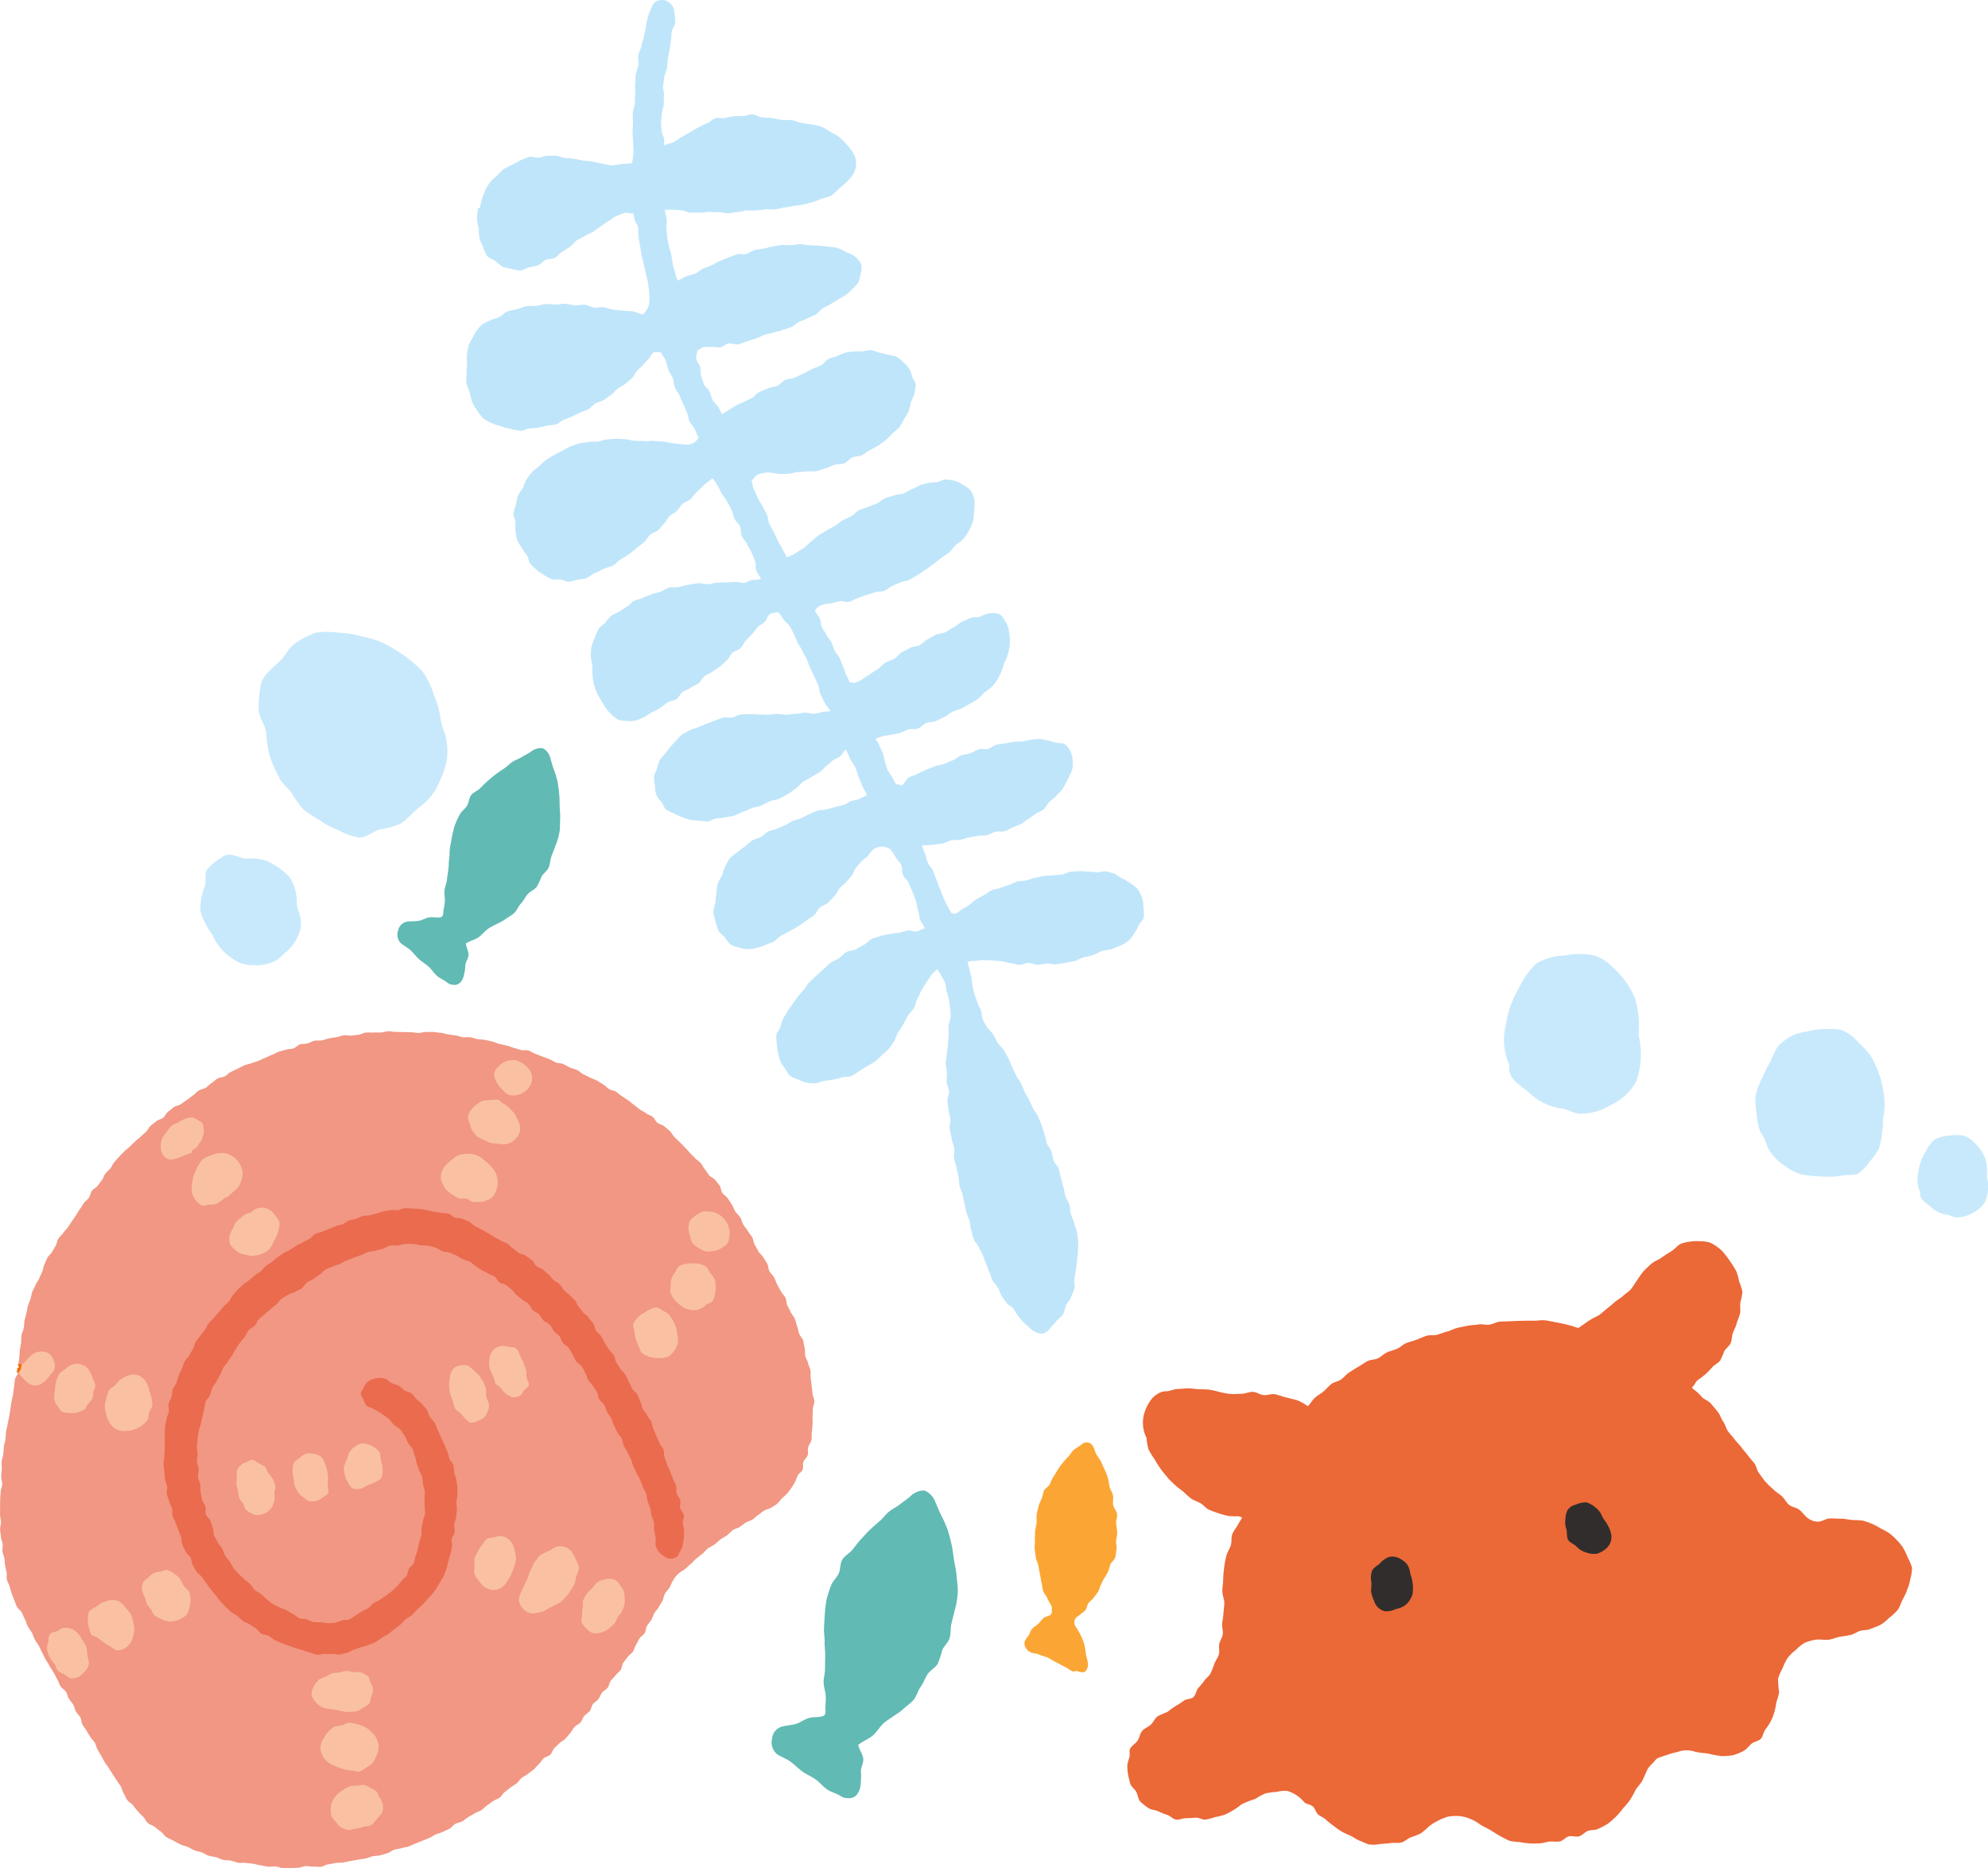 <svg id="グループ_1945" data-name="グループ 1945" xmlns="http://www.w3.org/2000/svg" xmlns:xlink="http://www.w3.org/1999/xlink" width="232.069" height="218.068" viewBox="0 0 232.069 218.068">
  <defs>
    <clipPath id="clip-path">
      <rect id="長方形_3163" data-name="長方形 3163" width="232.069" height="218.068" fill="none"/>
    </clipPath>
  </defs>
  <g id="グループ_1944" data-name="グループ 1944" clip-path="url(#clip-path)">
    <path id="パス_10672" data-name="パス 10672" d="M160.329,323.918a7.784,7.784,0,0,0,.036-1.5c-.017-.512.347-1.06.268-1.576s-.479-1.033-.582-1.548c.5-.437,1.23-.689,1.719-1.117s.824-1.059,1.324-1.481c.333-.282.722-.506,1.072-.768a8.958,8.958,0,0,0,1.083-.769c.394-.4.907-.707,1.269-1.132s.481-1.059.817-1.507.5-1.011.809-1.477.9-.752,1.191-1.232a10.916,10.916,0,0,0,.52-1.572c.208-.507.722-.911.874-1.437s.08-1.116.2-1.651.279-1.06.393-1.6a9.155,9.155,0,0,0,.358-2.4c-.038-.592-.109-1.185-.163-1.775s-.206-1.176-.292-1.761-.153-1.184-.288-1.76a15.787,15.787,0,0,0-.465-1.728,13.234,13.234,0,0,0-.729-1.639c-.259-.5-.453-1.019-.679-1.533a2.261,2.261,0,0,0-1.289-1.367,2.293,2.293,0,0,0-1.694.739c-.384.316-.8.594-1.191.9s-.861.523-1.248.836-.677.75-1.055,1.074-.758.651-1.12.993c-.38.36-.729.756-1.086,1.144s-.667.811-.995,1.221-.858.682-1.155,1.114c-.325.474-.222,1.186-.466,1.694s-.744.916-.914,1.457a13.933,13.933,0,0,0-.514,1.644,16.294,16.294,0,0,0-.189,1.712c-.037.526-.064,1.054-.093,1.581s.1,1.061.079,1.587.081,1.056.068,1.583-.02,1.052-.024,1.578-.185,1.051-.164,1.576.216,1.039.248,1.563-.064,1.055-.033,1.578c.02.355,0,.678-.326.777-.518.158-1.116.055-1.633.214s-.971.526-1.49.681-1.078.165-1.6.306a1.585,1.585,0,0,0-1.173,1.367,1.833,1.833,0,0,0,.527,1.828c.494.347,1.1.539,1.588.89s.911.8,1.4,1.152,1.063.588,1.555.937.852.825,1.333,1.159,1.1.463,1.589.782a1.427,1.427,0,0,0,.8.243,1.213,1.213,0,0,0,1.1-.411,2.136,2.136,0,0,0,.433-1.172" transform="translate(-59.869 -115.603)" fill="#61bab3"/>
    <path id="パス_10673" data-name="パス 10673" d="M84.988,171.846a6.178,6.178,0,0,0,.174-1.19c.035-.407.377-.806.364-1.223s-.279-.864-.311-1.281c.439-.3,1.041-.427,1.47-.72s.755-.759,1.192-1.047c.291-.192.621-.33.924-.505a7.223,7.223,0,0,0,.932-.5c.351-.279.786-.472,1.115-.776s.484-.792.793-1.114.492-.753.783-1.093.786-.508,1.063-.861a8.644,8.644,0,0,0,.563-1.2c.215-.381.66-.652.832-1.054s.171-.877.318-1.289.323-.812.466-1.225a7.327,7.327,0,0,0,.515-1.87c.028-.473.028-.949.043-1.423s-.05-.95-.061-1.423-.007-.953-.058-1.422a12.686,12.686,0,0,0-.2-1.415,10.718,10.718,0,0,0-.419-1.369c-.157-.418-.261-.851-.391-1.28a1.8,1.8,0,0,0-.89-1.207,1.829,1.829,0,0,0-1.413.422c-.336.213-.693.392-1.032.6s-.732.331-1.069.542-.609.529-.94.749-.663.442-.983.679c-.336.249-.651.528-.971.8s-.607.579-.907.871-.746.458-1.022.772c-.3.344-.291.919-.533,1.3s-.678.654-.865,1.066a11.02,11.02,0,0,0-.567,1.253,12.977,12.977,0,0,0-.315,1.338c-.08.413-.152.829-.226,1.244s-.023.85-.091,1.265-.038.845-.1,1.26-.118.831-.171,1.248-.248.815-.282,1.233.071.844.046,1.262-.153.83-.179,1.247c-.018.283-.063.536-.333.585-.425.075-.889-.066-1.315.012s-.821.323-1.247.4-.871.027-1.3.088a1.265,1.265,0,0,0-1.061.971,1.463,1.463,0,0,0,.241,1.5c.358.323.817.533,1.172.859s.645.723,1,1.048.785.568,1.141.893.6.735.944,1.046.825.473,1.184.774a1.133,1.133,0,0,0,.607.269.97.97,0,0,0,.911-.219,1.7,1.7,0,0,0,.456-.887" transform="translate(-30.834 -58.016)" fill="#61bab3"/>
    <path id="パス_10674" data-name="パス 10674" d="M206.455,306c-.048-.356-.165-.7-.232-1.054a10.249,10.249,0,0,0-.168-1.072,7.039,7.039,0,0,0-.39-1.018c-.18-.37-.4-.726-.612-1.074a.852.852,0,0,1-.023-1c.1-.14.293-.215.416-.334.217-.209.505-.354.705-.576s.2-.618.379-.855.463-.4.628-.649.38-.472.526-.735c.123-.221.163-.487.28-.712s.205-.469.336-.685c.167-.275.346-.536.487-.818s.181-.612.3-.907.475-.512.564-.817.094-.642.153-.956-.08-.65-.049-.97.122-.621.124-.943c0-.369-.085-.726-.118-1.09s.163-.762.106-1.125-.382-.678-.454-1.039.055-.761-.021-1.121-.324-.673-.4-1.027-.1-.72-.215-1.066a6.933,6.933,0,0,0-.4-1.01c-.15-.3-.26-.611-.415-.9s-.368-.554-.529-.843-.218-.64-.389-.924a.844.844,0,0,0-1.332-.164c-.284.22-.612.388-.89.615s-.439.589-.7.836a8.022,8.022,0,0,0-.691.809,5.843,5.843,0,0,0-.6.863c-.142.26-.328.5-.472.756s-.245.54-.383.8-.5.415-.626.682-.151.588-.257.864c-.121.315-.288.618-.378.938s-.163.658-.226.986.014.681-.023,1.014-.151.66-.166.995-.029.672-.022,1.007-.048.676-.023,1.012.088.666.131.994.242.636.3.962.1.656.175.979.095.662.184.982.091.67.195.986.383.571.5.883.342.575.47.882c.1.231-.015.519.075.755-.112.091-.087.208-.163.26-.254.171-.609.207-.843.4s-.407.468-.627.678-.51.359-.716.583-.248.592-.443.827c-.3.365-.482.666-.426.97a1.245,1.245,0,0,0,.674.916c.326.154.732.138,1.058.291s.7.208,1.025.361.618.38.945.532.633.35.959.5.609.4.936.552c.142.066.364-.075.516-.032.358.1.749.234.98.042a1.173,1.173,0,0,0,.3-.995" transform="translate(-79.468 -111.889)" fill="#fba634"/>
    <path id="パス_10675" data-name="パス 10675" d="M309.6,276.909a7.483,7.483,0,0,0-.738-.884,6.863,6.863,0,0,0-.851-.77,6.693,6.693,0,0,0-1-.557,7.137,7.137,0,0,0-1.01-.537,8.19,8.19,0,0,0-1.093-.382,10.077,10.077,0,0,0-1.156-.066c-.447-.032-.9-.153-1.345-.157s-.9-.038-1.35-.029-.89.362-1.338.374a1.991,1.991,0,0,1-1.294-.466c-.335-.27-.583-.654-.923-.92s-.859-.308-1.194-.579-.523-.722-.845-1.009-.715-.5-1.014-.814a11.955,11.955,0,0,1-.94-.915c-.246-.32-.478-.654-.722-.976s-.285-.8-.527-1.12-.528-.614-.767-.94-.523-.619-.76-.946-.552-.6-.788-.926-.53-.615-.766-.943-.311-.771-.545-1.1-.35-.743-.584-1.072c-.254-.356-.559-.68-.829-1.014s-.743-.488-1.065-.779a5.537,5.537,0,0,0-.944-.892c-.144-.079-.1-.114-.267-.266.346-.2.41-.637.72-.858a10.515,10.515,0,0,0,.91-.7,10.148,10.148,0,0,0,.8-.823c.262-.291.674-.449.9-.765a11.277,11.277,0,0,0,.471-1.079c.19-.337.579-.576.738-.935s.13-.783.257-1.156.333-.706.43-1.089c.106-.413.326-.805.411-1.223s-.024-.875.042-1.3a7.3,7.3,0,0,0,.236-1.232,6.536,6.536,0,0,0-.381-1.2,6.7,6.7,0,0,0-.325-1.179,8.286,8.286,0,0,0-.643-1.044,10.554,10.554,0,0,0-.723-.983,3.31,3.31,0,0,0-.789-.769,3.88,3.88,0,0,0-.973-.579,4.391,4.391,0,0,0-1.132-.144,4.535,4.535,0,0,0-1.14.049,4.024,4.024,0,0,0-1.142.279c-.389.228-.682.611-1.06.852s-.765.471-1.128.733-.825.41-1.169.7-.666.618-.983.938a13.408,13.408,0,0,0-.774,1.119c-.244.306-.424.673-.683.96s-.622.492-.9.764-.651.44-.944.7-.584.508-.89.747-.583.515-.9.74-.7.351-1.026.562c-.522.333-.986.681-1.457.994-.43-.148-.812-.27-1.24-.381s-.884-.2-1.322-.282-.889-.193-1.332-.24-.908.062-1.355.044-.9.007-1.344.014-.894.018-1.342.047c-.415.026-.831.01-1.243.05s-.8.3-1.209.35-.847-.088-1.256-.022-.832.065-1.238.144-.816.159-1.22.251-.776.318-1.178.422-.785.263-1.182.38-.869,0-1.263.127-.771.316-1.161.458-.8.241-1.189.391-.7.506-1.079.666-.8.252-1.177.421-.678.511-1.052.691-.861.14-1.228.334-.706.448-1.066.656-.712.433-1.063.655-.6.589-.946.827-.819.287-1.15.54-.592.593-.911.863-.705.461-1.01.747-.51.666-.8.967a6.345,6.345,0,0,0-1.3-.714c-.426-.1-.849-.212-1.274-.316s-.84-.276-1.269-.363-.906.142-1.343.094-.854-.389-1.3-.376c-.416.013-.831.222-1.251.223s-.849.059-1.265.028a9.788,9.788,0,0,1-1.251-.217,11.779,11.779,0,0,0-1.233-.286c-.422-.041-.845-.051-1.266-.059s-.848-.113-1.269-.1-.843.07-1.265.085-.839.254-1.261.259a1.725,1.725,0,0,0-1.053.344,2.389,2.389,0,0,0-.824.806,4.923,4.923,0,0,0-.675,1.4,3.889,3.889,0,0,0,.251,2.871,8.408,8.408,0,0,0,.232,1.354,12.5,12.5,0,0,0,.711,1.164c.216.366.443.729.681,1.075s.527.67.792,1,.591.609.887.909a11.8,11.8,0,0,0,.994.782,10.91,10.91,0,0,0,.947.844c.334.213.727.327,1.071.523s.6.571.959.738a11.608,11.608,0,0,0,1.123.427,9.532,9.532,0,0,0,1.16.313,8.6,8.6,0,0,0,1.2.04,1.882,1.882,0,0,1,.413.16c-.138.263-.308.482-.431.719-.21.4-.521.76-.7,1.171s-.061.94-.2,1.366-.428.81-.527,1.249-.19.882-.246,1.33-.1.9-.109,1.35c-.011.472-.1.943-.1,1.414s.252.95.231,1.421c-.018.4-.085.793-.105,1.19s-.12.79-.151,1.186.126.815.078,1.209-.338.756-.412,1.147.058.833-.049,1.218-.382.717-.528,1.092a10.665,10.665,0,0,1-.438,1.116c-.177.342-.538.563-.74.871a8.427,8.427,0,0,1-.71.851c-.246.287-.26.8-.544,1.048s-.783.195-1.107.4a7.188,7.188,0,0,1-.932.616,9.8,9.8,0,0,0-1.011.723,10.424,10.424,0,0,0-1.14.506c-.329.25-.493.681-.786.968s-.758.416-1.019.737-.306.79-.534,1.137-.667.556-.864.923c-.142.264-.014.651-.068.967a5.653,5.653,0,0,0-.258.918,6.375,6.375,0,0,0,.068,1.094c.068.352.165.707.248,1.054.1.408.532.67.722,1.016s.2.846.483,1.14a5.713,5.713,0,0,0,.968.77c.323.214.771.2,1.109.361a7.653,7.653,0,0,0,1.044.413c.362.117.662.494,1.042.557s.776-.169,1.165-.162.758-.049,1.137-.062.786.267,1.162.224a11.429,11.429,0,0,0,1.119-.295,9.1,9.1,0,0,0,1.113-.284,8.34,8.34,0,0,0,1.015-.539,7.918,7.918,0,0,0,.926-.659,12.193,12.193,0,0,1,1.649-.651,5.856,5.856,0,0,1,1.17-.633,7.63,7.63,0,0,1,1.223-.166,5.145,5.145,0,0,1,1.244-.133,3.922,3.922,0,0,1,1.137.516,4.191,4.191,0,0,1,.9.809c.255.254.743.261,1.01.5s.344.691.612.932.648.358.907.607a9.4,9.4,0,0,0,.9.723,10.353,10.353,0,0,0,.941.666c.333.2.693.329,1.044.493s.655.427,1.019.562.71.325,1.081.437a3.71,3.71,0,0,0,1.351-.037c.415-.036.825-.05,1.231-.112s.856.033,1.255-.068.722-.457,1.107-.607a8.1,8.1,0,0,0,1.146-.451,7.768,7.768,0,0,0,.937-.8,5.753,5.753,0,0,1,.925-.6,6.868,6.868,0,0,1,1.26-.538,4.808,4.808,0,0,1,1.363-.081,4.142,4.142,0,0,1,1.291.326,4.813,4.813,0,0,1,1.141.643c.446.3.973.488,1.417.794a14.891,14.891,0,0,0,2.049,1.127,8.378,8.378,0,0,0,1.168.144,9.21,9.21,0,0,0,1.155.153,10.993,10.993,0,0,0,1.168,0c.389-.031.771-.16,1.156-.211s.8.056,1.187-.016.689-.5,1.067-.592.839.1,1.211-.014.657-.484,1.022-.624.817-.067,1.173-.229a11.015,11.015,0,0,0,1.136-.6,9.761,9.761,0,0,0,.969-.841,9.183,9.183,0,0,0,.819-.965,8.56,8.56,0,0,0,.8-.961,8.853,8.853,0,0,0,.612-1.087c.213-.421.609-.749.829-1.167s.38-.866.589-1.29a2.677,2.677,0,0,1,.593-.723c.222-.216.4-.548.71-.665.419-.16.853-.291,1.277-.438s.876-.216,1.3-.357a3.092,3.092,0,0,1,1.721.085c.5.117,1.02.139,1.53.215a11.774,11.774,0,0,0,1.528.286,6.243,6.243,0,0,0,1.319-.1,5.511,5.511,0,0,0,1.228-.485c.386-.183.628-.577.971-.864.307-.255.813-.285,1.073-.563s.308-.763.527-1.078a7.476,7.476,0,0,0,.637-.965,7.384,7.384,0,0,0,.424-1.079,7.8,7.8,0,0,0,.222-1.137,8.866,8.866,0,0,0,.336-1.15,10.734,10.734,0,0,1-.126-1.624,7.161,7.161,0,0,1,.54-1.242,5.311,5.311,0,0,1,.589-1.18,4.377,4.377,0,0,1,.94-.91,4.448,4.448,0,0,1,1.047-.847,5.708,5.708,0,0,1,1.314-.363c.49-.066,1.008.068,1.5,0s.955-.307,1.445-.371a9.945,9.945,0,0,0,1.125-.19c.371-.092.689-.336,1.051-.458s.786-.062,1.143-.2.713-.273,1.068-.413a4.109,4.109,0,0,0,1.143-.867,6.217,6.217,0,0,0,1.059-.976c.276-.39.388-.891.63-1.307a6.527,6.527,0,0,0,.506-1.139,5.343,5.343,0,0,0,.347-1.2,5.235,5.235,0,0,0,.189-1.284,5.725,5.725,0,0,0-.511-1.192,6.349,6.349,0,0,0-.55-1.147" transform="translate(-87.461 -96.277)" fill="#eb6837"/>
    <path id="パス_10676" data-name="パス 10676" d="M270.6,303.343a2.767,2.767,0,0,0-.976-.726,1.71,1.71,0,0,0-1.19-.108,2.814,2.814,0,0,0-1.008.741c-.32.283-.764.5-.922.887a2.611,2.611,0,0,0-.073,1.291c.049.364-.056.743-.026,1.11a4.044,4.044,0,0,0,.345,1.07,1.744,1.744,0,0,0,1.265,1.224,2.691,2.691,0,0,0,1.3-.269,2.607,2.607,0,0,0,1.2-.542,2.772,2.772,0,0,0,.716-1.167,4.13,4.13,0,0,0,.029-1.213,4.062,4.062,0,0,0-.279-1.158,2.4,2.4,0,0,0-.385-1.14" transform="translate(-106.348 -120.746)" fill="#302d2c"/>
    <path id="パス_10677" data-name="パス 10677" d="M309.042,294.465c-.168-.328-.449-.606-.6-.94a2.3,2.3,0,0,0-.722-.979,2.914,2.914,0,0,0-1.113-.649,3.029,3.029,0,0,0-1.258.272,1.558,1.558,0,0,0-.942.633,2.543,2.543,0,0,0-.252,1.13,2.2,2.2,0,0,0,.127,1.119c.089.407,0,.876.188,1.214s.658.478.955.761a2.442,2.442,0,0,0,1.066.691,2.737,2.737,0,0,0,1.337.18,2.908,2.908,0,0,0,1.18-.7,1.757,1.757,0,0,0,.463-1.707,3.853,3.853,0,0,0-.428-1.021" transform="translate(-121.42 -116.528)" fill="#302d2c"/>
    <path id="パス_10678" data-name="パス 10678" d="M44.264,166.529c-.839-.084-1.748-.687-2.485-.371a7.319,7.319,0,0,0-2.007,1.548c-.421.414-.162,1.343-.316,1.974a6.852,6.852,0,0,0-.543,2.946,7.794,7.794,0,0,0,1.363,2.721,6.215,6.215,0,0,0,2.362,2.845,3.962,3.962,0,0,0,2.484.764,4.708,4.708,0,0,0,2.617-.545c.454-.282.818-.719,1.246-1.048a5.182,5.182,0,0,0,1.611-2.664,3.6,3.6,0,0,0-.262-2.1,4.568,4.568,0,0,1-.172-.812,5.473,5.473,0,0,0-.834-3.1,8.684,8.684,0,0,0-2.685-1.894,5.719,5.719,0,0,0-2.377-.264" transform="translate(-15.516 -66.299)" fill="#c8e9fb"/>
    <path id="パス_10679" data-name="パス 10679" d="M67.228,125.527A20.665,20.665,0,0,0,64.677,124a12.082,12.082,0,0,0-2.542-.735,9.229,9.229,0,0,0-2.558-.4,9,9,0,0,0-2.676,0,10.247,10.247,0,0,0-2.385,1.25c-.715.466-1.084,1.379-1.742,2.028-.77.758-1.966,1.583-2.248,2.738a13.812,13.812,0,0,0-.265,2.843c-.028.925.689,1.782.877,2.7a12.358,12.358,0,0,0,.4,2.762,14.719,14.719,0,0,0,1.122,2.569c.284.738,1.038,1.2,1.459,1.831a11.528,11.528,0,0,0,1.351,1.885,14.574,14.574,0,0,0,1.931,1.29,9.174,9.174,0,0,0,2.182,1.148,7.707,7.707,0,0,0,2.39.868c.841,0,1.567-.654,2.369-.934a11.188,11.188,0,0,0,2.449-.667c.832-.517,1.474-1.359,2.258-1.96a7.333,7.333,0,0,0,1.942-2.163,14.446,14.446,0,0,0,1.089-2.694,6.826,6.826,0,0,0-.179-3.978,7.8,7.8,0,0,1-.4-1.4,9.637,9.637,0,0,0-.776-2.814,9.406,9.406,0,0,0-1.259-2.669,12.216,12.216,0,0,0-2.231-1.975" transform="translate(-20.065 -49.005)" fill="#c8e9fb"/>
    <path id="パス_10680" data-name="パス 10680" d="M377.986,220.612a4.645,4.645,0,0,0-1.751.009,3.608,3.608,0,0,0-1.718.484,5.135,5.135,0,0,0-1.034,1.466,5.949,5.949,0,0,0-.786,2.19,3.764,3.764,0,0,0,.153,2.354c.082.164.013.355.064.539.152.555.753.865,1.141,1.2a3.537,3.537,0,0,0,1.959.983c.39.04.768.319,1.157.32a3.568,3.568,0,0,0,1.9-.562,3.239,3.239,0,0,0,1.477-1.407,4.889,4.889,0,0,0,.129-2.794,5.683,5.683,0,0,0-.217-2.211,5.1,5.1,0,0,0-1.291-1.808,2.762,2.762,0,0,0-1.181-.761" transform="translate(-148.746 -88.043)" fill="#c8e9fb"/>
    <path id="パス_10681" data-name="パス 10681" d="M302.723,185.521a9,9,0,0,0-3.394.018,6.972,6.972,0,0,0-3.328.937,9.931,9.931,0,0,0-2,2.839,11.519,11.519,0,0,0-1.523,4.243,7.293,7.293,0,0,0,.3,4.562c.159.318.026.688.124,1.046.294,1.075,1.459,1.676,2.21,2.324a6.85,6.85,0,0,0,3.8,1.9c.756.078,1.489.619,2.243.621a6.915,6.915,0,0,0,3.678-1.09,6.275,6.275,0,0,0,2.863-2.726,9.48,9.48,0,0,0,.249-5.414,11.007,11.007,0,0,0-.422-4.286,9.88,9.88,0,0,0-2.5-3.5,5.342,5.342,0,0,0-2.287-1.474" transform="translate(-116.676 -74.003)" fill="#c8e9fb"/>
    <path id="パス_10682" data-name="パス 10682" d="M353.15,201.538a5.18,5.18,0,0,0-2.1-1.517,9.6,9.6,0,0,0-1.954-.077,7.05,7.05,0,0,0-1.9.274,6.417,6.417,0,0,0-1.885.523,7.327,7.327,0,0,0-1.59,1.2,11.529,11.529,0,0,0-.871,1.784,14.815,14.815,0,0,0-.963,1.917,8.9,8.9,0,0,0-.765,2.02,6.841,6.841,0,0,0,.122,2.159,7.284,7.284,0,0,0,.432,2.161,5.152,5.152,0,0,1,.528.889,4.83,4.83,0,0,0,1.534,2.43,10.135,10.135,0,0,0,1.7,1.2,4.99,4.99,0,0,0,1.971.548,21.277,21.277,0,0,0,2.127.127,7.876,7.876,0,0,0,1.763-.144c.6-.133,1.328.058,1.849-.264a5.522,5.522,0,0,0,1.279-1.363,6.894,6.894,0,0,0,1.084-1.523,10.486,10.486,0,0,0,.345-1.68,8.3,8.3,0,0,0,.114-1.675,7.678,7.678,0,0,0,.2-1.687,10.883,10.883,0,0,0-.206-2.025,9.3,9.3,0,0,0-.574-1.954,8.822,8.822,0,0,0-.875-1.833,9.763,9.763,0,0,0-1.372-1.492" transform="translate(-136.171 -79.819)" fill="#c8e9fb"/>
    <path id="パス_10683" data-name="パス 10683" d="M83.463,217.722c-.173-.23-.519-.326-.7-.552s-.315-.482-.5-.7-.293-.505-.482-.722-.461-.359-.654-.571-.407-.4-.6-.612-.379-.431-.582-.634-.4-.414-.6-.613-.41-.4-.622-.6-.319-.505-.534-.7-.442-.371-.661-.557-.564-.222-.786-.4-.326-.512-.552-.69-.537-.245-.767-.419-.5-.285-.735-.453-.445-.363-.681-.527-.439-.375-.678-.535-.478-.318-.72-.475-.446-.369-.69-.523-.575-.16-.821-.309-.434-.407-.685-.552-.491-.314-.745-.454-.547-.211-.8-.347-.52-.259-.779-.389-.467-.366-.729-.491-.566-.163-.83-.284-.506-.291-.773-.406-.595-.082-.863-.193-.511-.283-.781-.388-.544-.2-.816-.3-.535-.228-.809-.323-.517-.287-.793-.377-.615.022-.892-.062-.552-.173-.832-.251-.546-.2-.827-.271-.567-.119-.849-.186-.545-.216-.828-.278-.565-.135-.85-.191-.582-.042-.868-.094-.561-.162-.848-.209-.589.022-.877-.019-.562-.165-.851-.2-.573-.094-.862-.126-.57-.153-.859-.178-.578-.076-.868-.1-.584.014-.875,0-.586.123-.877.113-.578-.079-.869-.085-.58-.017-.871-.018-.58-.023-.871-.019-.583-.085-.874-.076-.577.124-.866.139-.583-.009-.871.011-.585-.02-.873,0-.562.223-.849.254-.575.07-.862.106-.6-.078-.883-.036-.562.166-.847.214-.575.085-.859.139-.556.174-.839.233-.6-.019-.881.046-.539.242-.82.312-.591.038-.869.115-.493.384-.771.466-.586.061-.862.149-.563.144-.837.237-.522.261-.794.36-.524.246-.795.352-.524.242-.792.353-.557.166-.822.282-.578.127-.841.249-.516.266-.776.392-.527.244-.785.376-.457.374-.713.511-.6.12-.848.263-.454.375-.7.523-.434.4-.681.553-.577.169-.821.326-.424.409-.665.57-.458.354-.7.52-.478.324-.713.494-.586.18-.818.354-.455.361-.684.539-.334.51-.561.692-.571.216-.794.4-.458.357-.678.548-.321.512-.538.705-.43.386-.644.583-.437.359-.639.556-.416.383-.613.586-.449.354-.641.562-.407.4-.594.608-.375.425-.559.639-.283.5-.462.721-.409.4-.585.619-.232.535-.406.759-.342.448-.512.674-.485.344-.653.571-.183.567-.348.8-.418.4-.582.625-.309.474-.473.705-.29.487-.454.718-.314.47-.477.7-.3.478-.467.708-.392.429-.552.667-.413.421-.567.664-.16.579-.306.826-.3.491-.439.743-.417.431-.55.685-.222.536-.348.795-.127.576-.245.839-.253.517-.363.782-.318.493-.421.762-.278.514-.373.786-.13.567-.217.842-.212.54-.292.817-.108.57-.18.85-.148.558-.213.839-.03.583-.087.866-.213.546-.263.831-.012.582-.054.868-.1.567-.138.854-.04.575-.067.863-.095.574-.116.863c.087.145.268.308.434.273.24-.083.328-.415.5-.579a5.932,5.932,0,0,1,.573-.46,1.838,1.838,0,0,1,1.006-.433,1.447,1.447,0,0,1,.966.543,1.221,1.221,0,0,1,.266.959,1.922,1.922,0,0,1-.505.82c-.214.274-.332.576-.548.694-.263.144-.544.023-.854-.068a2.276,2.276,0,0,1-.838-.263,7.106,7.106,0,0,1-.7-.521c-.145-.071-.167-.131-.311-.059-.075.285-.306.511-.376.8s-.047.594-.113.881-.049.591-.111.878-.131.573-.188.861-.074.583-.127.872-.092.579-.141.869-.132.573-.177.864-.139.573-.179.865-.043.586-.079.878-.147.574-.179.867-.043.587-.071.88-.169.576-.193.869.032.594.012.887-.047.586-.063.88.132.595.12.889-.17.582-.179.875-.058.588-.063.882-.007.588-.009.883-.008.589-.006.883.091.587.1.881-.1.591-.093.885.087.586.1.88.176.549.2.827-.057.564-.027.841.183.538.223.813.04.555.09.829.109.544.171.816-.04.585.033.854.234.515.319.781.136.544.232.806.2.523.306.781.192.528.311.781.425.409.556.657.236.544.376.805.2.567.338.827.338.49.479.75.213.559.356.818.333.492.477.751.239.544.383.8.271.527.416.785.308.506.453.764.32.5.467.756.273.526.419.783.233.549.38.805.493.4.64.657.193.541.335.786.359.445.5.69.175.552.317.8.366.442.509.685.108.592.251.836.327.464.47.708.294.484.437.728.386.43.53.673.176.552.319.8.28.492.423.736.272.5.415.74.338.457.481.7.308.475.451.719.324.466.466.71.333.461.475.706.19.543.332.788c.152.264.261.554.426.8s.5.386.679.622.364.473.562.7.411.431.624.642.32.537.545.734.565.256.8.439.459.382.708.55.4.492.657.648.543.269.809.411.523.3.8.434.579.183.857.3.532.288.815.4.576.145.851.243.524.3.8.386.588.1.869.179.548.235.831.308.6.022.887.086.562.191.849.248.6-.029.892.019.583.059.873.1.572.144.864.176.577.139.869.162.591-.029.884-.014.582.18.875.187.59-.016.884-.016.589-.016.883-.024.581-.181.874-.2.593.088.886.065.6.047.888.017.564-.251.855-.287.575-.114.866-.157.591-.01.881-.059.575-.118.863-.174.58-.091.868-.153.586-.073.872-.14.56-.183.845-.255.6-.041.881-.118.565-.167.847-.25.517-.32.8-.407.574-.088.845-.18.573-.1.842-.2.524-.24.791-.343.535-.21.8-.319.534-.211.8-.326.5-.3.756-.416.557-.165.815-.291.525-.237.78-.367.423-.428.675-.564.569-.155.818-.3.46-.35.707-.5.5-.282.743-.433.54-.22.78-.375.428-.394.666-.554.464-.338.7-.5.536-.237.768-.406.361-.476.589-.649.451-.351.677-.528.489-.3.711-.485.37-.451.589-.635.512-.281.729-.469.472-.332.685-.524.386-.428.6-.623.344-.469.552-.667.574-.231.779-.432.264-.547.465-.752.414-.4.613-.6.5-.317.694-.527.37-.439.563-.651.3-.5.491-.71.517-.308.7-.524.254-.535.438-.753.459-.362.64-.583.2-.575.375-.8.456-.366.632-.591.257-.522.43-.75.485-.349.655-.579.19-.568.358-.8.4-.413.569-.646.43-.4.592-.631.145-.592.3-.829.365-.442.522-.681.456-.385.61-.625.2-.547.356-.789.265-.507.414-.751.46-.39.606-.635.121-.592.265-.839.367-.448.508-.7.214-.535.354-.784.376-.445.512-.7.3-.489.433-.741.156-.564.287-.817c.145-.28.431-.5.58-.788a8.4,8.4,0,0,1,.424-.86,3.435,3.435,0,0,1,.609-.729c.228-.193.508-.323.739-.514s.442-.4.675-.59.412-.442.647-.627.462-.379.7-.562.413-.446.651-.627.538-.281.777-.46.444-.406.685-.583.518-.305.76-.481.433-.424.676-.6.555-.207.794-.366.458-.346.7-.5.54-.214.786-.362.432-.4.679-.541.45-.367.7-.512.558-.184.8-.332a7.991,7.991,0,0,0,.7-.451,7.846,7.846,0,0,0,.555-.628,8.187,8.187,0,0,0,.607-.562c.181-.21.347-.429.507-.655s.29-.467.43-.708.2-.513.321-.764.458-.4.565-.658c.115-.281,0-.648.1-.931s.415-.5.5-.786-.018-.633.056-.925.319-.547.378-.842.008-.614.052-.912.051-.6.081-.9-.017-.6,0-.9.032-.6.031-.9.2-.609.181-.911-.182-.591-.213-.893-.067-.6-.106-.893-.064-.6-.111-.893.031-.615-.024-.91-.223-.57-.286-.862-.249-.557-.32-.848.008-.621-.071-.91-.1-.6-.184-.886-.366-.512-.463-.8-.134-.588-.239-.868-.151-.586-.264-.863-.36-.5-.481-.773-.273-.531-.4-.8-.084-.627-.221-.894-.379-.478-.525-.741-.284-.524-.427-.785-.213-.563-.357-.824-.4-.459-.547-.72-.117-.617-.261-.878-.32-.5-.466-.764-.427-.444-.574-.7-.279-.526-.427-.785-.148-.6-.3-.86-.359-.482-.509-.738-.366-.476-.519-.731-.2-.579-.351-.833-.421-.441-.579-.693-.243-.552-.4-.8-.33-.5-.494-.746-.467-.4-.634-.651-.141-.6-.308-.837-.358-.454-.53-.684" transform="translate(0 -79.998)" fill="#f19783"/>
    <path id="パス_10684" data-name="パス 10684" d="M3.333,265.743c-.014.156-.064.4-.077.552.068.014.255.026.324.037.277-.065.284-.3.21-.509a.392.392,0,0,0-.457-.079" transform="translate(-1.3 -106.075)" fill="#ee6e06"/>
    <path id="パス_10685" data-name="パス 10685" d="M3.466,265.06c-.016.136.16.284.144.419.079.023.065.178.146.192a.379.379,0,0,0,.136-.626,2.2,2.2,0,0,0-.425.015" transform="translate(-1.383 -105.811)" fill="#ee6e06"/>
    <path id="パス_10686" data-name="パス 10686" d="M81.418,247.509c-.173-.229-.472-.359-.65-.583s-.346-.455-.53-.675-.242-.549-.431-.763-.434-.383-.628-.593-.446-.367-.645-.572-.311-.5-.515-.7-.5-.306-.71-.5-.362-.454-.577-.643-.436-.373-.655-.558-.544-.24-.767-.419-.308-.535-.535-.71-.471-.33-.7-.5-.589-.161-.824-.326-.437-.371-.675-.531-.422-.4-.664-.554-.541-.213-.786-.363-.5-.273-.749-.418-.481-.308-.732-.447-.494-.288-.747-.423-.5-.273-.758-.4-.439-.4-.694-.514-.526-.226-.785-.335-.6-.034-.86-.131-.472-.374-.74-.459-.581-.035-.854-.106-.563-.064-.839-.12-.545-.139-.825-.179-.552-.129-.834-.152-.563-.037-.847-.041-.567-.07-.851-.056-.548.2-.831.234-.574-.053-.855,0-.557.075-.832.131-.532.19-.806.252-.543.138-.815.206-.574.024-.844.1-.514.245-.782.326-.554.111-.819.2-.479.329-.743.424-.549.127-.809.23-.517.216-.774.326-.538.2-.8.318-.566.147-.822.273-.418.44-.67.573-.507.261-.756.4-.518.243-.764.389-.475.315-.717.468-.528.236-.765.395-.481.311-.714.476-.424.389-.653.561-.494.294-.719.472-.376.443-.6.626-.493.3-.708.489-.446.359-.657.553-.486.32-.692.518-.432.381-.633.585-.365.446-.562.654-.279.52-.472.733-.427.384-.614.6-.379.428-.562.649-.382.427-.56.651-.43.392-.6.621-.262.52-.431.752-.377.457-.542.7-.383.457-.541.7-.169.589-.318.84-.292.509-.433.765-.417.446-.549.707-.19.564-.313.83-.255.531-.368.8-.162.569-.266.843-.338.506-.431.783-.075.595-.157.877-.266.539-.338.824.094.624.034.911-.223.553-.273.842-.13.575-.168.866,0,.591-.022.884,0,.586-.014.879.007.583,0,.878-.066.583-.059.878-.1.591-.084.886.06.585.087.879.044.586.081.879.2.564.244.855-.08.61-.025.9.214.556.278.845.249.544.321.827-.007.61.073.891.273.531.362.809.219.544.317.819.192.552.3.824.037.621.155.889.254.533.381.8.434.438.572.7.111.61.258.863.284.518.441.766.466.4.633.637.337.477.514.711.329.485.515.713.361.461.557.681.338.488.543.7.392.442.606.645.43.4.651.6.514.3.744.487.419.417.655.594.559.225.8.392.475.32.719.476.392.463.641.61.592.126.846.263.459.365.718.493.53.23.793.347.546.189.813.295.542.192.813.286.554.154.829.235.55.227.831.286.567.221.852.256.6-.111.89-.1.583.018.872,0,.6.112.892.07.577-.144.861-.21.531-.274.81-.363.557-.166.829-.277.582-.13.847-.258.564-.195.822-.338.481-.346.731-.5.518-.282.762-.449.453-.378.69-.553.474-.347.706-.529.4-.441.624-.628.518-.3.741-.487.372-.435.582-.628.43-.371.63-.572.377-.425.565-.637.4-.4.579-.625.354-.448.51-.685.3-.487.431-.738a8.48,8.48,0,0,0,.425-.747,7.958,7.958,0,0,0,.312-.8c.081-.279.135-.568.211-.847s.165-.559.236-.84.124-.57.187-.852-.09-.613-.033-.9.3-.534.352-.819-.093-.6-.054-.888.189-.561.217-.849.078-.577.094-.866-.055-.583-.052-.872.106-.582.1-.872.04-.589.014-.878-.087-.58-.127-.867-.184-.559-.242-.845-.022-.592-.1-.875-.375-.492-.465-.77-.142-.557-.248-.83-.214-.532-.336-.8-.225-.529-.362-.789-.237-.573-.381-.847-.209-.592-.359-.862-.423-.472-.585-.734-.2-.615-.381-.866c-.168-.233-.383-.437-.567-.651s-.437-.378-.64-.577-.344-.479-.563-.66-.578-.181-.813-.342-.42-.393-.669-.533-.537-.189-.8-.308-.45-.4-.72-.5a3.118,3.118,0,0,0-.782-.118,2.116,2.116,0,0,0-.757.151,1.621,1.621,0,0,0-.647.364,1.733,1.733,0,0,0-.392.619c-.117.249-.335.449-.339.691s.192.465.309.7a2.085,2.085,0,0,0,.338.692c.171.163.462.2.7.338a9.654,9.654,0,0,1,1.123.639c.248.2.518.37.775.564s.4.521.634.735.594.329.774.588c.164.237.332.473.485.714s.227.536.369.784.394.442.524.7.157.565.274.825.109.572.211.839.192.532.278.806.29.51.357.789.06.57.108.854.175.552.2.84-.035.573-.027.863.02.567.009.857.09.579.06.869-.2.547-.238.825-.121.553-.163.83.024.576-.028.851-.183.539-.248.812-.1.557-.177.826-.154.544-.252.807-.093.579-.211.834-.427.416-.568.661-.12.592-.284.825-.407.4-.594.619-.347.45-.555.649-.4.4-.628.58-.451.325-.671.491-.454.319-.679.48-.509.236-.738.392-.384.421-.616.572-.509.233-.743.379-.454.318-.691.46a7.771,7.771,0,0,1-.729.46c-.263.119-.6.04-.865.122a6.4,6.4,0,0,1-.8.269,6.229,6.229,0,0,1-.845.064,6.735,6.735,0,0,1-.838-.117,7.208,7.208,0,0,1-.852-.009c-.273-.059-.52-.22-.794-.309s-.588-.034-.853-.148-.492-.349-.755-.475-.5-.311-.761-.448-.564-.2-.816-.344-.546-.243-.791-.4-.467-.367-.7-.538-.417-.424-.647-.606-.526-.288-.747-.481-.346-.492-.558-.7-.471-.359-.672-.573-.457-.383-.647-.607-.415-.426-.595-.66-.279-.527-.448-.77-.386-.452-.542-.7-.2-.562-.351-.82-.375-.465-.509-.729-.3-.509-.427-.779-.043-.621-.155-.9-.183-.564-.285-.84-.431-.479-.524-.759.013-.627-.069-.909-.311-.532-.382-.818-.108-.586-.168-.875,0-.6-.044-.895-.226-.566-.263-.859.108-.606.085-.9-.2-.582-.208-.877.08-.594.084-.889-.1-.6-.082-.893.047-.594.079-.888.076-.59.122-.883.192-.567.252-.858.126-.576.2-.865.1-.587.182-.871.088-.6.187-.878.4-.483.508-.759.152-.576.276-.848.351-.484.487-.75.275-.517.421-.778.206-.56.361-.816.375-.456.532-.7.324-.485.487-.729.278-.517.446-.757.314-.5.488-.731.366-.457.547-.686.27-.536.459-.761.518-.325.715-.543.276-.543.48-.753.453-.376.666-.579.446-.38.667-.573.449-.374.678-.558.368-.485.6-.659.51-.3.756-.462.564-.2.816-.353.538-.254.8-.393c.222-.2.374-.494.6-.678s.535-.272.776-.443.478-.342.728-.5.421-.448.678-.595.561-.21.825-.346.566-.184.835-.309.518-.284.792-.4.546-.225.823-.33.556-.2.836-.294.538-.257.821-.347.589-.093.874-.177.586-.145.88-.219.549-.323.845-.383.621.022.92-.02.594-.149.9-.169.608-.012.911-.005.594.127.9.164a8.335,8.335,0,0,1,.907.063,7.946,7.946,0,0,1,.879.24c.265.094.486.3.747.4s.586.05.844.16.519.219.774.336.482.3.734.42.555.151.8.282.44.369.685.507.456.33.7.475.51.241.747.392.532.215.765.371.332.507.561.67.575.163.8.331.437.355.658.529.35.46.567.639.448.338.66.521.509.3.723.5.3.529.509.729.524.293.728.5.319.5.517.71.551.283.744.5.289.52.477.741.465.369.648.594.228.562.406.79.5.348.675.58.276.518.445.755.234.544.4.783.505.359.666.6.271.518.427.762.165.581.317.828.406.431.554.681.332.478.477.73.123.6.264.85.454.412.592.667.2.559.336.818.346.479.484.738.175.57.312.829.246.532.381.792.38.463.513.725.118.6.248.858.315.5.441.762.267.521.389.787.168.565.286.834.26.524.372.794.3.509.409.782.222.543.322.818.294.52.388.8.088.589.174.869.226.545.3.828.093.582.162.867.222.552.282.839-.031.6.02.892.135.57.175.861-.025.591,0,.883a2,2,0,0,0,.365.75,1.578,1.578,0,0,0,.6.5,1.323,1.323,0,0,0,.719.321,1.579,1.579,0,0,0,.74-.192c.215-.132.287-.4.412-.625a2.757,2.757,0,0,0,.3-.675,6.59,6.59,0,0,0,.154-.887,7.367,7.367,0,0,0,.022-.9c0-.3-.1-.588-.133-.888s.164-.632.108-.93-.354-.539-.425-.834.082-.631.008-.917-.342-.521-.422-.806.011-.62-.074-.9-.276-.535-.366-.816-.214-.553-.31-.832-.258-.535-.359-.813-.192-.558-.3-.834-.02-.628-.131-.9-.354-.5-.47-.768-.232-.544-.352-.814-.225-.548-.348-.816-.131-.593-.259-.86-.357-.486-.488-.751-.373-.474-.508-.737-.129-.6-.267-.862-.217-.556-.359-.816-.456-.424-.6-.682-.234-.547-.381-.8-.239-.546-.389-.8-.424-.436-.577-.69-.333-.488-.49-.74-.143-.609-.3-.858-.413-.439-.574-.687-.317-.5-.479-.747-.255-.541-.419-.788-.437-.419-.6-.664-.165-.585-.33-.818-.366-.445-.539-.673" transform="translate(-12.692 -93.711)" fill="#ea6b4e"/>
    <path id="パス_10687" data-name="パス 10687" d="M106.245,300.525a1.841,1.841,0,0,0-.967-.058,4,4,0,0,0-.849.464,5.88,5.88,0,0,0-.694.32c-.227.15-.523.228-.65.436-.162.264-.369.5-.529.768s-.241.58-.395.849-.186.6-.331.879-.263.557-.394.837-.272.552-.384.84a1.818,1.818,0,0,0-.214,1.048,2.268,2.268,0,0,0,.57.929,1.435,1.435,0,0,0,.877.416,3.433,3.433,0,0,0,.983-.1,2.265,2.265,0,0,0,.859-.371c.269-.174.582-.294.853-.451a6.093,6.093,0,0,0,.776-.427,5.506,5.506,0,0,0,.615-.639,5.422,5.422,0,0,0,.517-.709,5.792,5.792,0,0,0,.44-.757,6.942,6.942,0,0,0,.191-.857,3.4,3.4,0,0,0,.317-.98,3.019,3.019,0,0,0-.368-.961,3.264,3.264,0,0,0-.464-.888,1.777,1.777,0,0,0-.757-.591" transform="translate(-40.249 -119.94)" fill="#f9c1a1"/>
    <path id="パス_10688" data-name="パス 10688" d="M67.383,335.2a4.842,4.842,0,0,0-.863-.31,4.638,4.638,0,0,0-.914-.159c-.321,0-.6.252-.877.318a3.51,3.51,0,0,0-.907.168,7.462,7.462,0,0,0-.674.567,3.128,3.128,0,0,0-.473.727,1.589,1.589,0,0,0-.362.73,1.673,1.673,0,0,0,0,.866,3.745,3.745,0,0,0,.389.8,3.531,3.531,0,0,0,.688.608,9.481,9.481,0,0,0,1.64.654,3.818,3.818,0,0,0,.858.144c.3.009.621.187.91.122a3.036,3.036,0,0,0,.771-.449,3.406,3.406,0,0,0,.719-.5,3.124,3.124,0,0,0,.447-.749,2.192,2.192,0,0,0,.273-.8A2.048,2.048,0,0,0,69,337.1a3.305,3.305,0,0,0-.336-.79,3.387,3.387,0,0,0-.586-.623,2.512,2.512,0,0,0-.694-.486" transform="translate(-24.852 -133.635)" fill="#f9c1a1"/>
    <path id="パス_10689" data-name="パス 10689" d="M23.919,267.091a2.01,2.01,0,0,0-.9.13,3.858,3.858,0,0,0-.82.425,4.728,4.728,0,0,0-.624.685c-.223.228-.577.344-.735.6a3.817,3.817,0,0,0-.274.9,3.636,3.636,0,0,0-.212.9,4.116,4.116,0,0,0,.154.916,2.523,2.523,0,0,0,.3.841,2.314,2.314,0,0,0,.543.735,2.391,2.391,0,0,0,.837.411,2.863,2.863,0,0,0,.928,0,3.006,3.006,0,0,0,.848-.2,2.964,2.964,0,0,0,.761-.437,3.242,3.242,0,0,0,.63-.63c.157-.237.09-.594.186-.875s.332-.507.363-.8a4.574,4.574,0,0,0-.085-.874,4.9,4.9,0,0,0-.262-.822,4.4,4.4,0,0,0-.273-.865,2.136,2.136,0,0,0-.563-.69,1.4,1.4,0,0,0-.806-.349" transform="translate(-8.126 -106.628)" fill="#f9c1a1"/>
    <path id="パス_10690" data-name="パス 10690" d="M90.335,224.617a3.549,3.549,0,0,0-.84-.368,3.076,3.076,0,0,0-.908-.043,2.849,2.849,0,0,0-.886.139,3.355,3.355,0,0,0-.725.518,3.155,3.155,0,0,0-.638.545,2.732,2.732,0,0,0-.508.691,2.347,2.347,0,0,0-.173.857,2.2,2.2,0,0,0,.254.831,2.343,2.343,0,0,0,.49.706,2.943,2.943,0,0,0,.691.521,6.934,6.934,0,0,0,.716.377c.248.094.569-.034.827.036s.475.307.736.356.543,0,.8.032a1.7,1.7,0,0,0,.791-.186,1.644,1.644,0,0,0,.7-.381,2.023,2.023,0,0,0,.428-.694,2.42,2.42,0,0,0,.2-.8,2.716,2.716,0,0,0-.095-.951,2.794,2.794,0,0,0-.435-.861,4.2,4.2,0,0,0-.671-.7,8.25,8.25,0,0,0-.757-.621" transform="translate(-34.197 -89.505)" fill="#f9c1a1"/>
    <path id="パス_10691" data-name="パス 10691" d="M41.961,224.393a2.439,2.439,0,0,0-.84-.342,3.616,3.616,0,0,0-.907.027,4.469,4.469,0,0,0-.827.273,3.2,3.2,0,0,0-.783.361,2.769,2.769,0,0,0-.532.671,3.153,3.153,0,0,0-.38.737,4.482,4.482,0,0,0-.3.786,7.45,7.45,0,0,0-.123.84,2.566,2.566,0,0,0-.019.913,2.625,2.625,0,0,0,1.11,1.482c.275.119.627-.059.949-.073a2.208,2.208,0,0,0,.884-.135,7.236,7.236,0,0,0,1.027-.766l.059.087c.308-.214.566-.486.852-.727a2.572,2.572,0,0,0,.555-.537,2.908,2.908,0,0,0,.328-.708,2.612,2.612,0,0,0,.163-.764,1.808,1.808,0,0,0-.12-.774,3.443,3.443,0,0,0-.437-.764,2.359,2.359,0,0,0-.662-.588" transform="translate(-14.858 -89.44)" fill="#f9c1a1"/>
    <path id="パス_10692" data-name="パス 10692" d="M66.269,324.843a5.678,5.678,0,0,0-.855-.043,5.48,5.48,0,0,0-.839-.123,6.166,6.166,0,0,0-.828.187,6.8,6.8,0,0,0-.845.091c-.258.079-.481.294-.75.4-.25.1-.517.183-.778.312-.1.2-.386.414-.547.725a3.022,3.022,0,0,0-.3.883,1.39,1.39,0,0,0,.36.866,2.868,2.868,0,0,0,.637.649,2.225,2.225,0,0,0,.853.269c.339.076.684.1,1.027.163s.678.161,1.021.216a2.609,2.609,0,0,0,.742.006,2.683,2.683,0,0,0,.746-.113,3.248,3.248,0,0,0,.669-.371,4.615,4.615,0,0,0,.649-.437c.209-.22.157-.6.255-.855a1.489,1.489,0,0,0-.044-1.6c-.125-.257-.142-.622-.368-.81a2.306,2.306,0,0,0-.806-.422" transform="translate(-24.162 -129.621)" fill="#f9c1a1"/>
    <path id="パス_10693" data-name="パス 10693" d="M31.983,306.025a2.819,2.819,0,0,0-.636-.539,3.03,3.03,0,0,0-.748-.42c-.277-.067-.575.154-.845.181a1.855,1.855,0,0,0-.782.16,3.114,3.114,0,0,0-.66.55c-.223.221-.558.362-.642.633a2.237,2.237,0,0,0-.056.922,5.247,5.247,0,0,0,.353.828,6.72,6.72,0,0,0,.217.717,6.27,6.27,0,0,0,.458.594,5.313,5.313,0,0,0,.369.656,2.542,2.542,0,0,0,.733.418,2.389,2.389,0,0,0,.763.3,2.453,2.453,0,0,0,.825-.005,2.484,2.484,0,0,0,.78-.276,2.572,2.572,0,0,0,.7-.475,1.963,1.963,0,0,0,.3-.87,2.521,2.521,0,0,0,.163-.9,3.613,3.613,0,0,0-.21-.911c-.111-.271-.437-.442-.618-.7a8.014,8.014,0,0,0-.461-.851" transform="translate(-11.015 -121.786)" fill="#f9c1a1"/>
    <path id="パス_10694" data-name="パス 10694" d="M68.888,347.164a2.367,2.367,0,0,0-.708-.341,3.082,3.082,0,0,0-.782.077,5.628,5.628,0,0,0-.932.061,3.636,3.636,0,0,0-.8.477,2.864,2.864,0,0,0-.723.555,3.2,3.2,0,0,0-.5.772,1.973,1.973,0,0,0-.178.817,2.6,2.6,0,0,0,.075.851,2.63,2.63,0,0,0,.514.678c.178.225.319.5.564.632a3.152,3.152,0,0,0,.89.327c.3.051.618-.144.929-.172a3.682,3.682,0,0,0,.873-.2c.293-.1.657-.047.915-.214a3.388,3.388,0,0,0,.616-.7,3.654,3.654,0,0,0,.616-.728,1.662,1.662,0,0,0,.093-.946,2.064,2.064,0,0,0-.4-.844c-.153-.233-.2-.54-.362-.712a2.722,2.722,0,0,0-.7-.384" transform="translate(-25.656 -138.458)" fill="#f9c1a1"/>
    <path id="パス_10695" data-name="パス 10695" d="M117.05,306.985a1.346,1.346,0,0,0-.7-.229,2.237,2.237,0,0,0-.737.1,2.718,2.718,0,0,0-.812.326,4.225,4.225,0,0,0-.559.673,5.026,5.026,0,0,0-.617.616,5.537,5.537,0,0,0-.433.763c-.114.27-.006.608-.067.883a3.444,3.444,0,0,0-.073.831c0,.3-.148.615-.05.875a2.279,2.279,0,0,0,.625.8,1.394,1.394,0,0,0,.852.513,2.89,2.89,0,0,0,1.007-.179,2.292,2.292,0,0,0,.715-.422,3.793,3.793,0,0,0,.628-.555,5.624,5.624,0,0,0,.38-.75c.141-.241.394-.427.5-.686a5.542,5.542,0,0,0,.3-.8,3.735,3.735,0,0,0,0-.851,2.223,2.223,0,0,0-.126-.82,3.938,3.938,0,0,0-.376-.521,1.875,1.875,0,0,0-.457-.57" transform="translate(-45.101 -122.465)" fill="#f9c1a1"/>
    <path id="パス_10696" data-name="パス 10696" d="M95.093,214.14c-.252-.148-.431-.44-.7-.509a43.991,43.991,0,0,0-1.71.114,3.443,3.443,0,0,0-.735.442,2.861,2.861,0,0,0-.619.611,1.724,1.724,0,0,0-.4.762,1.778,1.778,0,0,0,.2.831,2.794,2.794,0,0,0,.278.83,3.865,3.865,0,0,0,.566.688,4.245,4.245,0,0,0,.781.421,4.119,4.119,0,0,0,.8.351,3.674,3.674,0,0,0,.862.1,3.219,3.219,0,0,0,.882.068,2.443,2.443,0,0,0,.848-.326,2.528,2.528,0,0,0,.662-.692,1.9,1.9,0,0,0,.212-.925,2.467,2.467,0,0,0-.283-.87,3.692,3.692,0,0,0-.422-.794,4.023,4.023,0,0,0-.555-.619,3.27,3.27,0,0,0-.661-.485" transform="translate(-36.298 -85.278)" fill="#f9c1a1"/>
    <path id="パス_10697" data-name="パス 10697" d="M49.33,234.948a1.762,1.762,0,0,0-.77-.3,1.971,1.971,0,0,0-.822.094,3.527,3.527,0,0,0-.684.46c-.212.135-.558.125-.787.329a8.385,8.385,0,0,0-.843.7,2.591,2.591,0,0,0-.446.837,3.2,3.2,0,0,0-.4.872,2.025,2.025,0,0,0,.063.984,2.17,2.17,0,0,0,.524.576,2.4,2.4,0,0,0,.608.449,2.547,2.547,0,0,0,.73.182,2.589,2.589,0,0,0,.759.149,4.262,4.262,0,0,0,.8-.148,6.245,6.245,0,0,0,.746-.322,2.5,2.5,0,0,0,.606-.57,4.412,4.412,0,0,0,.369-.722,4.524,4.524,0,0,0,.342-.712,3.459,3.459,0,0,0,.222-.757,1.759,1.759,0,0,0,.033-.809,3.637,3.637,0,0,0-.471-.694,2.437,2.437,0,0,0-.578-.591" transform="translate(-17.784 -93.673)" fill="#f9c1a1"/>
    <path id="パス_10698" data-name="パス 10698" d="M95.354,298.448a1.94,1.94,0,0,0-.855.151c-.289.076-.643.01-.889.181a3.408,3.408,0,0,0-.568.709,3.826,3.826,0,0,0-.47.748,4.31,4.31,0,0,0-.4.808,3.943,3.943,0,0,0,.01.9,3.41,3.41,0,0,0-.028.911,2.668,2.668,0,0,0,.5.759,2.841,2.841,0,0,0,.535.664,2.382,2.382,0,0,0,.774.405,1.682,1.682,0,0,0,1.64-.438,3.2,3.2,0,0,0,.484-.7,3.928,3.928,0,0,0,.407-.726,4.662,4.662,0,0,0,.288-.788,5.027,5.027,0,0,0,.23-.826,4.237,4.237,0,0,0-.109-.85,3.14,3.14,0,0,0-.22-.818,1.992,1.992,0,0,0-.527-.717,1.784,1.784,0,0,0-.8-.374" transform="translate(-36.778 -119.144)" fill="#f9c1a1"/>
    <path id="パス_10699" data-name="パス 10699" d="M134.468,245.886a2.584,2.584,0,0,0-.773-.338,2.06,2.06,0,0,0-.8-.069,2.137,2.137,0,0,0-.8.047,2.922,2.922,0,0,0-.809.257c-.248.18-.32.529-.49.74a2.321,2.321,0,0,0-.4.724,2.1,2.1,0,0,0-.1.812c.01.276-.121.589-.014.871a3.627,3.627,0,0,0,.423.768,3.282,3.282,0,0,0,.636.595,2.707,2.707,0,0,0,.723.461,2.4,2.4,0,0,0,.841.183,2.449,2.449,0,0,0,.848-.144,2.99,2.99,0,0,0,.69-.5c.248-.18.6-.225.762-.445a2.377,2.377,0,0,0,.266-.835,2.3,2.3,0,0,0,.063-.842,2.941,2.941,0,0,0-.111-.864,4.515,4.515,0,0,0-.521-.7c-.167-.241-.244-.552-.44-.722" transform="translate(-51.998 -97.997)" fill="#f9c1a1"/>
    <path id="パス_10700" data-name="パス 10700" d="M126.471,254.4c-.242-.139-.46-.359-.718-.376a2.331,2.331,0,0,0-.777.237,4.3,4.3,0,0,0-.663.413,2.3,2.3,0,0,0-.731.518,2.383,2.383,0,0,0-.533.786c-.07.3.118.628.142.943a4.281,4.281,0,0,0,.178.889,5.486,5.486,0,0,0,.35.84c.112.232.14.547.363.719a2.993,2.993,0,0,0,.725.388,3.612,3.612,0,0,0,.8.166,2.983,2.983,0,0,0,.806,0,1.894,1.894,0,0,0,.8-.2,2.383,2.383,0,0,0,.639-.7,2.9,2.9,0,0,0,.406-.862,3.546,3.546,0,0,0-.076-.944,3.467,3.467,0,0,0-.166-.905,3.541,3.541,0,0,0-.392-.84,5.738,5.738,0,0,0-.46-.655,2.548,2.548,0,0,0-.685-.407" transform="translate(-49.118 -101.415)" fill="#f9c1a1"/>
    <path id="パス_10701" data-name="パス 10701" d="M21.041,311.275a1.288,1.288,0,0,0-.7-.351,2.115,2.115,0,0,0-.812,0c-.218.058-.471.156-.755.261A4.1,4.1,0,0,0,18,311.7a2.623,2.623,0,0,0-.77.53,1.741,1.741,0,0,0-.129.92,2.3,2.3,0,0,0,.087.891,4.615,4.615,0,0,0,.3.9c.237.178.6.232.833.418s.469.362.708.538a7.354,7.354,0,0,0,.749.464c.27.152.491.4.765.4a1.846,1.846,0,0,0,.854-.239,2.236,2.236,0,0,0,.635-.6,1.961,1.961,0,0,0,.333-.794,3.366,3.366,0,0,0,.139-.863,4.6,4.6,0,0,0-.149-.863,4.812,4.812,0,0,0-.236-.848,4.123,4.123,0,0,0-.567-.675,3.93,3.93,0,0,0-.509-.6" transform="translate(-6.825 -124.114)" fill="#f9c1a1"/>
    <path id="パス_10702" data-name="パス 10702" d="M90.726,266.4c-.2-.2-.4-.371-.582-.533a3.539,3.539,0,0,0-.618-.522,1.6,1.6,0,0,0-.986-.057,1.251,1.251,0,0,0-.824.441,1.515,1.515,0,0,0-.349.893c-.013.312-.105.628-.1.936a8,8,0,0,0,.09.941,5.491,5.491,0,0,0,.335.884,4.4,4.4,0,0,0,.269.911c.154.257.484.4.708.636a7.025,7.025,0,0,0,.491.562c.2.168.38.407.615.467a1.356,1.356,0,0,0,.75-.177,3.191,3.191,0,0,0,.783-.373,1.65,1.65,0,0,0,.445-.725,1.447,1.447,0,0,0,.166-.824c-.052-.324-.241-.619-.314-.934s.022-.688-.058-.995c-.087-.333-.288-.606-.36-.9-.21-.189-.293-.457-.466-.627" transform="translate(-34.841 -105.893)" fill="#f9c1a1"/>
    <path id="パス_10703" data-name="パス 10703" d="M49.265,284.446a4.209,4.209,0,0,0-.719-.384c-.236-.139-.458-.368-.725-.4-.246-.029-.5.171-.776.279a1.45,1.45,0,0,0-.631.365,1.782,1.782,0,0,0-.437.637,4.076,4.076,0,0,0,.016.771c-.013.271-.07.538-.058.8a5.759,5.759,0,0,0,.19.781,4.654,4.654,0,0,0,.123.79,4.168,4.168,0,0,0,.457.655c.135.219.148.539.338.743a2.309,2.309,0,0,0,.732.436,1.13,1.13,0,0,0,.8.166,2.093,2.093,0,0,0,.834-.256,2.938,2.938,0,0,0,.644-.612,2.765,2.765,0,0,0,.318-.819,2.92,2.92,0,0,0,0-.847c0-.274.174-.577.1-.865a4.467,4.467,0,0,0-.3-.818,5.462,5.462,0,0,0-.521-.69c-.153-.22-.2-.561-.392-.734" transform="translate(-18.338 -113.245)" fill="#f9c1a1"/>
    <path id="パス_10704" data-name="パス 10704" d="M13.379,264.983a2.248,2.248,0,0,0-.86.136,2.239,2.239,0,0,0-.679.477c-.222.165-.573.291-.745.606a5.077,5.077,0,0,0-.373.9,6.163,6.163,0,0,0-.115.963,4.787,4.787,0,0,0-.095.959,1.622,1.622,0,0,0,.388.851c.187.258.3.56.532.7a1.8,1.8,0,0,0,.863.135,2.053,2.053,0,0,0,.861-.043,3.25,3.25,0,0,0,.843-.319c.225-.156.3-.479.47-.679a3.075,3.075,0,0,0,.5-.619,3.125,3.125,0,0,0,.124-.786c.049-.262.248-.514.228-.782a3.2,3.2,0,0,0-.282-.759,2.948,2.948,0,0,0-.307-.732,2.409,2.409,0,0,0-.524-.693,2.294,2.294,0,0,0-.826-.321" transform="translate(-4.195 -105.785)" fill="#f9c1a1"/>
    <path id="パス_10705" data-name="パス 10705" d="M12,316.4a2.7,2.7,0,0,0-.9-.108c-.293.01-.534.263-.8.38s-.633.117-.825.345-.135.61-.2.923a2.506,2.506,0,0,0-.139.907,3.828,3.828,0,0,0,.311.874,4.85,4.85,0,0,0,.529.749c.185.266.232.652.467.861a4.265,4.265,0,0,0,.756.4c.252.149.455.44.743.46a1.841,1.841,0,0,0,.877-.185,2.436,2.436,0,0,0,.738-.645,1.705,1.705,0,0,0,.463-.846,2.911,2.911,0,0,0-.172-.95,9.77,9.77,0,0,0-.117-1.042,5.267,5.267,0,0,0-.532-.9,2.256,2.256,0,0,0-.481-.706A2.623,2.623,0,0,0,12,316.4" transform="translate(-3.645 -126.271)" fill="#f9c1a1"/>
    <path id="パス_10706" data-name="パス 10706" d="M97.176,261.608a1.861,1.861,0,0,0-.976-.026,1.677,1.677,0,0,0-.815.579,2.024,2.024,0,0,0-.321.951,2.589,2.589,0,0,0,.04,1.011,8.956,8.956,0,0,0,.406.948c.133.316.194.67.321.988.029-.011.088-.022.118-.033.123.175.344.267.475.436a2.495,2.495,0,0,0,1.321,1.032,1.46,1.46,0,0,0,.885-.148c.249-.139.332-.457.494-.651s.491-.356.545-.622c.049-.244-.17-.511-.237-.8s0-.615-.075-.905-.2-.568-.287-.852a7.92,7.92,0,0,0-.4-.8c-.139-.309-.21-.7-.485-.9s-.682-.146-1.007-.209" transform="translate(-37.94 -104.409)" fill="#f9c1a1"/>
    <path id="パス_10707" data-name="パス 10707" d="M59.248,282.44a2.156,2.156,0,0,0-.855-.029,2.233,2.233,0,0,0-.7.484c-.252.2-.569.347-.714.606a2.473,2.473,0,0,0-.154.924,2.9,2.9,0,0,0,.142.884,3.711,3.711,0,0,0,.127.914,5.354,5.354,0,0,0,.466.8c.135.267.4.378.607.535a1.53,1.53,0,0,0,.684.427,2.682,2.682,0,0,0,.822-.073,1.528,1.528,0,0,0,.68-.381c.223-.171.545-.273.642-.522s-.064-.562-.061-.836a8.357,8.357,0,0,0,.044-.946,7.234,7.234,0,0,0-.12-.942,5.575,5.575,0,0,0-.317-.895,1.575,1.575,0,0,0-.484-.693,1.8,1.8,0,0,0-.807-.255" transform="translate(-22.683 -112.733)" fill="#f9c1a1"/>
    <path id="パス_10708" data-name="パス 10708" d="M69.684,280.59a2.011,2.011,0,0,0-.795-.136,1.539,1.539,0,0,0-.728.341,2.707,2.707,0,0,0-.692.636,4.3,4.3,0,0,0-.3.891,4.778,4.778,0,0,0-.361.875,3.9,3.9,0,0,0,.117.938,2.351,2.351,0,0,0,.337.834c.153.293.377.684.693.779a2.027,2.027,0,0,0,.9-.036,6.723,6.723,0,0,0,.793-.41,5.816,5.816,0,0,0,.813-.312c.32-.187.64-.322.729-.506a2.4,2.4,0,0,0,.142-1,3.265,3.265,0,0,0-.184-.966c-.087-.338-.05-.708-.156-1.009a2.694,2.694,0,0,0-.578-.576,2.336,2.336,0,0,0-.725-.342" transform="translate(-26.668 -111.963)" fill="#f9c1a1"/>
    <path id="パス_10709" data-name="パス 10709" d="M34.937,217.113a2.218,2.218,0,0,0-.888.18,3.445,3.445,0,0,0-.776.419,4.652,4.652,0,0,0-.814.4,4.8,4.8,0,0,0-.549.721,3.96,3.96,0,0,0-.522.738,2.273,2.273,0,0,0-.139.89,1.725,1.725,0,0,0,.189.916,1.278,1.278,0,0,0,.731.639,2.133,2.133,0,0,0,.968-.141,7.045,7.045,0,0,0,.894-.338c.291-.129.609-.219.9-.342-.014-.032-.082-.148-.1-.181.309-.215.687-.39.8-.681.1-.253.355-.453.439-.716a6.622,6.622,0,0,0,.206-.8,3.807,3.807,0,0,0-.093-.823c-.005-.166-.177-.339-.5-.506a3.115,3.115,0,0,0-.75-.376" transform="translate(-12.475 -86.675)" fill="#f9c1a1"/>
    <path id="パス_10710" data-name="パス 10710" d="M136.987,235.554a2.7,2.7,0,0,0-.81-.163,2.432,2.432,0,0,0-.819.033,3.861,3.861,0,0,0-1.4,1.01,1.872,1.872,0,0,0-.194.895,2.121,2.121,0,0,0,.186.86,3.1,3.1,0,0,0,.275.877,2.3,2.3,0,0,0,.745.583,2.562,2.562,0,0,0,.858.4,2.593,2.593,0,0,0,.944-.075,2.318,2.318,0,0,0,.877-.334,2.4,2.4,0,0,0,.672-.538,2.128,2.128,0,0,0,.232-.829,2.061,2.061,0,0,0-.035-.838,2.342,2.342,0,0,0-.309-.793,3.468,3.468,0,0,0-.516-.642,3.062,3.062,0,0,0-.7-.445" transform="translate(-53.4 -93.968)" fill="#f9c1a1"/>
    <path id="パス_10711" data-name="パス 10711" d="M98.584,206.013a2.27,2.27,0,0,0-.927.037,2.175,2.175,0,0,0-.815.388,2.121,2.121,0,0,0-.646.662.987.987,0,0,0-.134.869,2.747,2.747,0,0,0,.4.853,3.672,3.672,0,0,0,.556.668,2.708,2.708,0,0,0,.7.553,1.885,1.885,0,0,0,.895.027,1.919,1.919,0,0,0,.814-.308,2.2,2.2,0,0,0,.733-.7,1.739,1.739,0,0,0-.046-2,2.842,2.842,0,0,0-.7-.634,2.522,2.522,0,0,0-.837-.415" transform="translate(-38.332 -82.233)" fill="#f9c1a1"/>
    <path id="パス_10712" data-name="パス 10712" d="M5.982,262.638a1.336,1.336,0,0,0-.707.272,4.829,4.829,0,0,0-.682.628c-.217.229-.422.455-.643.678-.031.149-.034.269-.065.418s-.258.323-.284.473a6.7,6.7,0,0,0,.585.67,3.442,3.442,0,0,0,.631.588,1.525,1.525,0,0,0,.836.207,1.457,1.457,0,0,0,.775-.3,3.16,3.16,0,0,0,.6-.574c.141-.157.248-.35.4-.5a1.18,1.18,0,0,0,.377-.613,1.413,1.413,0,0,0-.021-.752,5.628,5.628,0,0,0-.318-.689,1.29,1.29,0,0,0-.685-.469,1.944,1.944,0,0,0-.8-.042" transform="translate(-1.438 -104.845)" fill="#f9c1a1"/>
    <path id="パス_10713" data-name="パス 10713" d="M160.6,152.366c.153-.338.466-.6.588-.942s.294-.684.389-1.035-.065-.767,0-1.124.142-.71.181-1.072.114-.719.126-1.084.12-.731.106-1.1.068-.744.029-1.109-.094-.734-.155-1.1-.244-.7-.326-1.059-.277-.682-.378-1.035-.061-.74-.165-1.089-.362-.65-.468-1-.133-.72-.243-1.066-.165-.711-.279-1.056-.145-.72-.263-1.064-.469-.607-.59-.95-.131-.725-.257-1.066-.412-.621-.541-.961-.135-.727-.27-1.065-.19-.708-.329-1.044-.272-.676-.416-1.01-.429-.606-.578-.937-.312-.655-.467-.984-.361-.631-.521-.958-.276-.672-.442-1-.39-.614-.561-.935-.295-.664-.472-.982-.24-.7-.423-1.013-.351-.638-.54-.949-.516-.534-.711-.841-.32-.657-.521-.961-.5-.541-.7-.84a5.563,5.563,0,0,1-.512-.922c-.136-.311-.116-.694-.221-1.026s-.324-.622-.418-.954-.232-.648-.336-.972-.141-.644-.231-.96-.044-.664-.129-.983-.151-.633-.235-.954-.139-.573-.226-.893a2.757,2.757,0,0,1,.9-.1,5.84,5.84,0,0,1,.991-.1c.332.046.667,0,.992.035.354.038.709.062,1.063.095s.7.2,1.054.224.706.18,1.062.2.722-.236,1.078-.23.712.227,1.068.221.711-.123,1.066-.143.728.124,1.083.088.709-.12,1.062-.172.705-.131,1.056-.2.656-.322,1-.412c.377-.1.762-.161,1.134-.282s.7-.338,1.071-.474.8-.1,1.161-.24.723-.3,1.084-.442a3.54,3.54,0,0,0,.9-.553,4.058,4.058,0,0,0,.633-.829,5.4,5.4,0,0,0,.512-.892c.17-.356.529-.639.608-.991a4.355,4.355,0,0,0-.047-1.158,3.394,3.394,0,0,0-.688-2.15,4.351,4.351,0,0,0-.9-.706,4.8,4.8,0,0,0-.965-.571c-.305-.135-.558-.419-.871-.52a9.734,9.734,0,0,0-.975-.254c-.324-.068-.694.147-1.024.113a9.336,9.336,0,0,0-.978-.08c-.329,0-.66-.094-.992-.062-.353.035-.709.035-1.06.074s-.681.272-1.032.317-.7.058-1.054.11-.716.005-1.063.066-.694.143-1.04.214-.675.215-1.019.3-.719.045-1.059.143-.654.281-.989.394-.673.213-1,.342-.706.149-1.029.3-.595.4-.91.562-.618.341-.922.524-.536.462-.83.664-.63.326-.911.547a2.666,2.666,0,0,1-.672.432c-.068.025-.276-.093-.444-.121-.15-.321-.38-.638-.533-.964s-.294-.648-.446-.973-.242-.677-.393-1-.236-.679-.384-1.006-.237-.673-.381-1-.453-.574-.6-.905-.174-.7-.319-1.03-.23-.632-.377-.968c.454-.065.848-.03,1.232-.084.436-.061.845-.115,1.247-.184.342-.059.654-.3,1-.353s.7-.013,1.045-.068.67-.207,1.012-.266.682-.126,1.024-.189.707-.005,1.047-.076.641-.316.979-.4.737.042,1.066-.061.636-.313.956-.441.657-.246.968-.4.567-.415.864-.594.573-.385.855-.589.651-.3.916-.524.406-.58.651-.83.554-.43.779-.7.517-.483.72-.771a9.1,9.1,0,0,0,.637-1.147,7.585,7.585,0,0,0,.548-1.2,3.391,3.391,0,0,0,.056-1.076,2.615,2.615,0,0,0-.912-1.9c-.266-.181-.7-.07-1.074-.169a7.772,7.772,0,0,0-.908-.238,7.5,7.5,0,0,0-.937-.18,6.234,6.234,0,0,0-.952.058c-.342.05-.678.158-1.023.208s-.7,0-1.047.055-.687.119-1.029.181-.694.093-1.033.168-.618.392-.952.485-.755-.079-1.082.037c-.345.123-.655.347-1,.465s-.725.147-1.073.264-.624.446-.971.567-.674.29-1.019.418-.732.138-1.072.276-.687.263-1.021.416-.675.293-1,.464-.711.245-1.026.437-.448.648-.749.865c-.127.092-.382-.125-.691-.056a4.844,4.844,0,0,1-.463-.817,8.625,8.625,0,0,1-.546-.846c-.122-.309-.208-.633-.318-.953s-.118-.666-.234-.984-.275-.613-.415-.922a7.411,7.411,0,0,0-.46-.831c.326-.086.524-.2.768-.266a7.987,7.987,0,0,1,.854-.152c.372-.067.748-.127,1.114-.213s.693-.336,1.054-.439.8.016,1.153-.1.619-.511.971-.645.774-.091,1.122-.238.681-.327,1.023-.487.621-.444.958-.614.736-.218,1.068-.4.659-.368.987-.555c.308-.175.622-.339.9-.535a10.024,10.024,0,0,0,.735-.756,9.579,9.579,0,0,0,.848-.623,8.539,8.539,0,0,0,.647-.827,7.693,7.693,0,0,0,.8-1.915,8.156,8.156,0,0,0,.407-.953,9.131,9.131,0,0,0,.243-1.015,6.727,6.727,0,0,0,.037-.91,7.933,7.933,0,0,0-.115-.9,2.514,2.514,0,0,0-.391-1.1c-.226-.351-.418-.776-.8-.926a2.694,2.694,0,0,0-1.243-.028,5.433,5.433,0,0,0-.97.372c-.33.109-.755-.013-1.066.128-.342.154-.685.3-1.026.46s-.6.479-.945.636-.632.418-.971.578-.771.123-1.108.286-.651.377-.986.545-.584.5-.916.674-.776.138-1.1.317-.671.34-1,.526-.538.562-.859.756-.726.249-1.042.451-.558.514-.868.726-.631.4-.934.622-.642.391-.938.622a5.059,5.059,0,0,1-.857.395.931.931,0,0,1-.245-.038c-.078-.034-.279.04-.314-.028-.154-.308-.287-.627-.442-.936s-.21-.666-.363-.974-.245-.649-.4-.957-.421-.561-.574-.87-.224-.658-.377-.967-.433-.555-.586-.863-.365-.589-.518-.9-.105-.717-.258-1.024-.4-.562-.558-.87a1.361,1.361,0,0,1,.809-.661,5.356,5.356,0,0,1,1.057-.209c.355-.044.693-.18,1.044-.238s.753.135,1.1.062.657-.342,1-.429.664-.264,1.006-.365.678-.208,1.015-.323.747-.028,1.081-.156.592-.44.92-.58.657-.27.98-.422.731-.13,1.049-.295.607-.383.919-.558c.331-.187.64-.418.962-.624s.612-.456.922-.678.6-.463.905-.7.642-.419.935-.662.479-.613.765-.863a5.8,5.8,0,0,0,.919-.74,6.054,6.054,0,0,0,.651-1,7.065,7.065,0,0,0,.451-1.107,8.972,8.972,0,0,0,.1-1.19,4.61,4.61,0,0,0,.04-1.149,2.77,2.77,0,0,0-.4-1.072,2.193,2.193,0,0,0-.869-.682,2.831,2.831,0,0,0-1-.508,4.372,4.372,0,0,0-1.161-.171c-.315.035-.612.243-.927.3s-.649.017-.958.093-.634.136-.934.237c-.351.118-.662.359-1.011.482s-.651.379-1,.508-.755.1-1.1.234-.723.2-1.065.338-.614.452-.953.6-.7.245-1.038.4-.717.224-1.048.39-.568.517-.895.691-.681.3-1,.481-.6.442-.913.636-.655.344-.966.549-.648.362-.951.576-.564.482-.859.707-.543.5-.831.737-.655.368-.935.615a8.211,8.211,0,0,1-1.087.516c-.165-.335-.315-.586-.479-.92s-.394-.637-.555-.972-.3-.679-.465-1.015-.371-.647-.529-.983-.145-.753-.3-1.09-.356-.652-.512-.989-.4-.634-.554-.973-.3-.676-.459-1.015-.126-.649-.281-.991c.326-.249.454-.618.791-.743a4.593,4.593,0,0,1,1.156-.223A7.954,7.954,0,0,1,127,55.32c.378.022.753,0,1.125-.01s.738-.172,1.108-.2.743-.028,1.111-.083.768.043,1.132-.036.717-.225,1.077-.327.689-.293,1.044-.415.783-.041,1.132-.18.591-.52.933-.675.781-.1,1.117-.264.623-.427.953-.6.649-.332.95-.525.6-.418.881-.636a10.5,10.5,0,0,0,.762-.772,9.224,9.224,0,0,0,.813-.722,8.7,8.7,0,0,0,.544-.94,8.146,8.146,0,0,0,.548-.928,9.116,9.116,0,0,0,.255-1.05,8.64,8.64,0,0,0,.4-.964,5.727,5.727,0,0,0,.171-1.042c-.012-.364-.313-.658-.413-.977a3.133,3.133,0,0,0-.366-.939,3.56,3.56,0,0,0-.676-.774,4.853,4.853,0,0,0-.835-.637,8.375,8.375,0,0,0-1.03-.229c-.323-.1-.639-.174-.961-.243a9.075,9.075,0,0,0-.963-.286,8.123,8.123,0,0,0-1,.154,7.018,7.018,0,0,0-.986.016,7.1,7.1,0,0,0-1,.127,7.639,7.639,0,0,0-.928.382c-.336.16-.722.214-1.057.374s-.544.588-.88.747-.7.266-1.033.425-.652.36-.988.52-.674.313-1.01.472-.771.11-1.107.27-.577.518-.912.678-.759.136-1.095.3-.693.274-1.029.436-.561.549-.895.711l-1,.487a7.734,7.734,0,0,0-.854.394c-.264.171-.548.314-.806.5s-.5.309-.759.481c-.2-.266-.3-.552-.488-.849s-.481-.5-.646-.807-.194-.665-.341-.977-.531-.517-.66-.834-.224-.661-.333-.981-.02-.72-.108-1.044c-.092-.341-.4-.627-.46-.952-.065-.353.129-.667.1-.991.272-.053.437-.312.718-.374a7.366,7.366,0,0,1,.864-.036c.36-.033.737.1,1.092.05s.669-.393,1.022-.452.764.171,1.114.1.679-.27,1.028-.355.684-.226,1.029-.325.65-.32.991-.431.708-.142,1.045-.264.711-.152,1.044-.286.7-.2,1.027-.344.587-.445.911-.6.672-.261.991-.425.664-.282.979-.456.518-.539.828-.722.639-.323.946-.513.615-.366.916-.564a7.89,7.89,0,0,0,.822-.484,7.742,7.742,0,0,0,.711-.641,7.007,7.007,0,0,0,.665-.7,2.706,2.706,0,0,0,.326-1.083,2.37,2.37,0,0,0,.088-1.137,2.5,2.5,0,0,0-.713-.9A3.01,3.01,0,0,0,135,29.46a7.729,7.729,0,0,0-1.069-.519c-.382-.085-.785-.108-1.169-.162-.354-.05-.713-.068-1.066-.1s-.714-.034-1.068-.052-.713-.126-1.067-.126-.714.095-1.068.112-.72-.047-1.074-.013-.706.122-1.058.172-.692.181-1.042.248-.709.088-1.056.171-.64.349-.983.448-.765-.067-1.1.047-.672.248-1.005.377-.662.275-.994.409-.627.352-.959.49-.663.261-.995.4-.585.44-.917.582-.7.163-1.037.306-.665.36-1,.5a3.255,3.255,0,0,1-.321-.991,4.978,4.978,0,0,1-.257-.943c-.046-.328-.123-.654-.154-.986a10,10,0,0,0-.276-.965c-.071-.356-.154-.717-.207-1.081s-.053-.723-.1-1.092.062-.734.019-1.106c-.04-.353-.173-.734-.221-1.108.347.029.692-.019.976.007.332.029.632.038.934.056.365.022.72.26,1.085.276s.735-.011,1.1,0,.735-.081,1.1-.076.732.035,1.1.034.735.12,1.1.112.73-.122,1.1-.137.724-.163,1.089-.184.734.023,1.1-.007.727-.078,1.091-.115.741.043,1.1,0,.716-.164,1.078-.219.722-.119,1.083-.183.73-.077,1.09-.15.707-.2,1.064-.278a7.712,7.712,0,0,0,1.091-.418,8.568,8.568,0,0,0,1.141-.338,9.626,9.626,0,0,0,.884-.8,10.846,10.846,0,0,0,.868-.777,4.172,4.172,0,0,0,.693-.751,2.772,2.772,0,0,0,.418-.932,2.371,2.371,0,0,0,0-1.026,2.979,2.979,0,0,0-.43-.934,4.407,4.407,0,0,0-.651-.8,9.66,9.66,0,0,0-.836-.839,8.791,8.791,0,0,0-1.02-.6,8.289,8.289,0,0,0-1.032-.6,7.978,7.978,0,0,0-1.161-.269c-.382-.081-.778-.1-1.161-.174s-.746-.261-1.13-.333-.8.047-1.187-.019-.764-.165-1.15-.222-.782-.031-1.17-.08-.751-.31-1.14-.349c-.363-.037-.732.2-1.089.2a9.841,9.841,0,0,0-1.067.022,10.163,10.163,0,0,0-1.049.2c-.351.078-.767-.078-1.11.034s-.609.429-.941.573-.653.285-.974.456-.62.351-.928.544c-.333.21-.693.381-1.045.579-.336.189-.648.441-1.01.637-.335.182-.706.179-1.069.383-.047-.326.032-.533-.01-.782-.053-.312-.269-.555-.274-.825-.007-.356-.089-.713-.085-1.069s.084-.712.1-1.067.2-.7.219-1.056-.005-.711.026-1.066-.146-.731-.107-1.084.105-.707.151-1.059.246-.685.3-1.037.052-.712.109-1.063.141-.7.2-1.048.087-.707.153-1.057.037-.717.1-1.067c.074-.38.374-.73.418-1.117a9.183,9.183,0,0,0-.126-1.178,1.132,1.132,0,0,0-.288-.8,1.568,1.568,0,0,0-.73-.554,1.737,1.737,0,0,0-.941.033,1.156,1.156,0,0,0-.627.651,9.659,9.659,0,0,0-.478,1.195,12.368,12.368,0,0,0-.253,1.262c-.081.368-.157.735-.231,1.1s-.225.723-.293,1.093-.293.716-.352,1.087.05.771,0,1.144-.252.728-.3,1.1-.024.757-.062,1.132.022.758-.009,1.134-.017.753-.041,1.129-.229.743-.246,1.119.043.756.034,1.133-.051.753-.053,1.131.068.753.073,1.131c.005.394.073.8.047,1.2-.025.384-.129.8-.15,1.215a9.175,9.175,0,0,1-1.217.085,10.155,10.155,0,0,1-1.185.19,11.53,11.53,0,0,1-1.176-.227c-.392-.054-.771-.163-1.159-.248-.341-.074-.7-.042-1.044-.107s-.681-.147-1.024-.2-.694-.055-1.039-.093-.679-.236-1.027-.257-.7,0-1.05,0-.686.2-1.035.225-.753-.171-1.1-.094a9.462,9.462,0,0,0-1.953.928,8.162,8.162,0,0,0-.974.476,8.135,8.135,0,0,0-.77.76,8.181,8.181,0,0,0-.8.731,7.929,7.929,0,0,0-.567.926,7.475,7.475,0,0,0-.394,1.006,6.916,6.916,0,0,0-.246,1.038c-.019.085-.24.13-.255.215-.065.38-.1.767-.127,1.136a8.081,8.081,0,0,0,.229,1.129,6.1,6.1,0,0,0,.071,1.117,4.888,4.888,0,0,0,.431,1.032,4.892,4.892,0,0,0,.458,1.065c.236.272.672.366.99.608a4.989,4.989,0,0,0,.83.65,4.136,4.136,0,0,0,1.026.248,4.748,4.748,0,0,0,1.055.2c.346-.023.664-.294,1.007-.382a7.837,7.837,0,0,0,1.032-.216c.323-.131.553-.46.864-.622s.785-.077,1.1-.261.541-.506.846-.7.616-.381.915-.585.5-.547.8-.755.667-.311.962-.52.675-.3.971-.5.567-.418.864-.606.559-.433.872-.6.568-.455.9-.59a9.138,9.138,0,0,1,1.007-.377c.332-.091.659.082,1.02.029.091.308.1.541.186.819.1.3.334.539.383.834.059.355-.007.731.05,1.086s.121.709.177,1.064.126.709.182,1.064.192.7.248,1.054.184.7.24,1.055.193.7.25,1.053.093.714.151,1.069a6.208,6.208,0,0,1,.031.968,2.163,2.163,0,0,1-.177.95,2.832,2.832,0,0,1-.6.8c-.341-.047-.742-.309-1.161-.365-.374-.05-.775-.015-1.164-.087-.371-.068-.757-.052-1.128-.115s-.73-.21-1.1-.267-.77.068-1.144.02-.725-.289-1.1-.326-.764.1-1.14.071-.745-.17-1.122-.181-.753.1-1.13.1-.756-.094-1.133-.072-.739.174-1.116.214-.782-.037-1.154.038-.731.242-1.1.35-.767.132-1.123.27-.619.489-.965.654-.741.221-1.077.409a6.288,6.288,0,0,0-.893.446,5.052,5.052,0,0,0-.664.748,4.574,4.574,0,0,0-.474.865,4.629,4.629,0,0,0-.452.883c-.1.355-.139.727-.2,1.084a10.952,10.952,0,0,0,.036,1.1,9.806,9.806,0,0,0-.061,1.085,9.691,9.691,0,0,0-.032,1.1,9.921,9.921,0,0,0,.389,1.035,7.7,7.7,0,0,0,.277,1.125,6.082,6.082,0,0,0,.591,1,5.61,5.61,0,0,0,.7.94,5.423,5.423,0,0,0,1.032.559,5.512,5.512,0,0,0,1.081.371,6.142,6.142,0,0,0,1.1.3,7.464,7.464,0,0,0,1.153.226c.35-.011.686-.241,1.032-.274s.694-.041,1.037-.1.676-.154,1.015-.234.713-.034,1.045-.138.591-.409.915-.538.651-.228.964-.382.626-.3.934-.462.673-.217.976-.387.517-.494.813-.675.686-.216.976-.408.572-.4.854-.6.5-.5.768-.713.629-.335.889-.567.553-.436.8-.682.368-.612.6-.873.54-.455.757-.731c.184-.236.4-.452.61-.686s.3-.586.595-.716c.249-.108.485.013.847.028.128.347.386.565.513.919s.193.723.32,1.076.384.653.514,1,.118.753.253,1.1.416.637.559.983c.135.326.283.643.426.965s.272.651.419.969.143.717.293,1.033.461.567.61.88.3.7.442,1.007a1.4,1.4,0,0,1-.76.7,1.7,1.7,0,0,1-.964.087c-.39-.037-.779-.073-1.168-.116s-.77-.153-1.158-.2-.783-.044-1.172-.089-.794.062-1.183.023c-.359-.037-.719-.015-1.077-.038s-.711-.172-1.071-.18-.722-.062-1.081-.053-.72.06-1.079.087-.7.193-1.059.239-.728-.021-1.083.046-.719.084-1.071.171-.7.233-1.029.352a10.318,10.318,0,0,0-.954.517A15.451,15.451,0,0,0,99.9,53.687a10.5,10.5,0,0,0-.8.727c-.259.247-.6.428-.836.7s-.449.571-.662.866a8.2,8.2,0,0,0-.4.986,8.277,8.277,0,0,0-.578.884,7.567,7.567,0,0,0-.228,1.029,7.845,7.845,0,0,0-.3,1.021c-.028.348.211.7.232,1.05A7.675,7.675,0,0,0,96.339,62a7.954,7.954,0,0,0,.18,1.043,8.655,8.655,0,0,0,.549.908,8.518,8.518,0,0,0,.595.851c.19.287.171.738.4,1.009a9.89,9.89,0,0,0,.765.736,5.344,5.344,0,0,0,.843.576,5,5,0,0,0,.894.482c.314.12.685-.011,1.018.04s.642.284.982.268a5.811,5.811,0,0,0,.98-.253,6.3,6.3,0,0,0,1.014-.148c.357-.147.654-.436,1-.594s.7-.325,1.043-.5.762-.213,1.1-.4.592-.518.918-.723.666-.389.981-.612.6-.484.9-.726.617-.461.9-.722c.256-.235.4-.588.655-.825s.677-.293.929-.532.451-.535.7-.774.38-.607.631-.848.6-.378.849-.62.421-.564.67-.806.67-.306.92-.548.434-.551.684-.792.5-.487.746-.727c.361-.345.757-.6,1.139-.934a7.078,7.078,0,0,1,.589.835c.166.279.313.616.5.966.164.3.443.566.621.905.162.311.344.628.512.963.16.318.186.713.348,1.045s.489.571.645.9.046.785.2,1.114.457.6.6.926c.153.342.388.639.527.962.15.351.294.69.423,1.009.15.368.034.806.148,1.114.152.415.481.761.55,1.029a4.766,4.766,0,0,1-1.03.093c-.319.061-.61.332-.934.346s-.651-.1-.974-.1-.648.02-.968.037c-.38.02-.761.018-1.141.039s-.753.146-1.132.172-.776-.136-1.154-.1-.755.129-1.131.178-.741.192-1.116.26-.783-.014-1.153.075-.683.387-1.047.5-.741.175-1.1.318c-.32.13-.649.244-.964.389s-.681.192-.989.352-.525.489-.825.663-.577.38-.867.568-.653.275-.932.478a5.586,5.586,0,0,0-.728.831c-.252.272-.606.464-.794.776a5.728,5.728,0,0,0-.426,1.025,6.464,6.464,0,0,0-.392,1.047,7.939,7.939,0,0,0-.068,1.114,10.342,10.342,0,0,0,.2,1.041,7.46,7.46,0,0,0,.142,2.1,9.94,9.94,0,0,0,.342,1,10.565,10.565,0,0,0,.5.929c.163.3.36.6.555.893a4.884,4.884,0,0,0,.655.76,3.363,3.363,0,0,0,.8.619,2.744,2.744,0,0,0,.989.148,3.156,3.156,0,0,0,.98-.022,5.122,5.122,0,0,0,.921-.355c.357-.157.662-.418,1.01-.6a9.2,9.2,0,0,0,1.026-.541c.293-.2.563-.43.854-.63s.737-.18,1.027-.383.424-.627.712-.832.663-.29.949-.5.644-.321.927-.534.423-.613.7-.83.657-.309.932-.531.608-.378.88-.6.521-.484.788-.716.383-.634.645-.872.7-.293.951-.538.363-.641.613-.893.492-.505.735-.764.44-.552.676-.817c.22-.25.6-.369.826-.633s.287-.679.583-.875a3.043,3.043,0,0,1,.988-.208,8.011,8.011,0,0,1,.585.831c.205.289.552.484.731.791s.342.625.5.943.278.654.429.976.378.606.53.927.333.623.494.938.258.7.42,1.032.311.67.468,1.007.315.666.47,1.005.121.753.275,1.092.336.657.491,1,.506.66.664,1c-.341.053-.72.044-.976.091a6.545,6.545,0,0,1-.878.21c-.362.007-.727-.124-1.089-.12s-.723.122-1.086.125-.724.091-1.086.094-.725-.076-1.087-.073-.723.077-1.085.082-.725-.035-1.087-.028-.7-.055-1.044-.033-.7,0-1.045.04-.658.293-1,.352-.719-.063-1.057.016-.654.245-.986.347-.639.261-.965.385-.645.238-.963.385-.675.2-.983.366a9.828,9.828,0,0,0-.88.475,8.984,8.984,0,0,0-.7.716,13.582,13.582,0,0,0-1.266,1.5,9.067,9.067,0,0,0-.636.766,5.689,5.689,0,0,0-.329.991,5.245,5.245,0,0,0-.359.982,4.252,4.252,0,0,0,.128,1.035,2.25,2.25,0,0,0,.737,1.872c.2.274.284.676.558.905a5.379,5.379,0,0,0,.946.479,5.833,5.833,0,0,0,.954.417,7.931,7.931,0,0,0,.947.318,8.037,8.037,0,0,0,1,.076,8.911,8.911,0,0,0,1,.094c.329-.018.633-.293.961-.344s.658-.032.982-.11c.368-.088.753-.109,1.114-.211s.689-.326,1.046-.443.687-.308,1.039-.439.748-.151,1.095-.3.669-.345,1.01-.5.776-.132,1.111-.3.669-.357,1-.541.61-.454.932-.651.526-.573.84-.781.67-.345.978-.564.68-.345.98-.574.537-.535.83-.773c.238-.194.471-.393.713-.6s.587-.246.834-.456c.225-.191.385-.6.637-.813a10.189,10.189,0,0,1,.532,1.114c.2.338.435.641.6.989s.237.734.379,1.093.3.707.442,1.069.4.7.55,1.065c-.3.14-.613.292-.871.425a3.377,3.377,0,0,1-.884.235c-.341.075-.62.4-.956.484s-.676.151-1.009.249-.673.169-1,.278-.727.026-1.054.144-.639.283-.964.408-.614.34-.936.472-.677.186-1,.323-.6.366-.917.508-.643.267-.959.412-.689.169-1,.317-.536.5-.851.643c-.34.161-.716.228-1.026.412a10.026,10.026,0,0,0-.85.7,9.193,9.193,0,0,0-.866.668,9.046,9.046,0,0,0-.882.691,6.612,6.612,0,0,0-.9,2.017,8.547,8.547,0,0,0-.522.971,10.222,10.222,0,0,0-.138,1.093c-.062.353-.095.707-.123,1.084a8.483,8.483,0,0,0-.236,1.126,5.951,5.951,0,0,0,.266,1.111,5.27,5.27,0,0,0,.356,1.086c.172.326.528.509.731.768a4.4,4.4,0,0,0,.645.814,3.2,3.2,0,0,0,.973.341,2.888,2.888,0,0,0,.973.19,3.628,3.628,0,0,0,1-.105,5.054,5.054,0,0,0,.981-.308c.339-.165.723-.243,1.056-.42s.574-.516.9-.705.674-.336.992-.538.68-.337.989-.551.628-.42.929-.648.646-.4.937-.644.421-.663.7-.917.728-.328,1-.595.521-.551.777-.83c.225-.246.329-.6.55-.851s.514-.436.732-.687.442-.5.658-.753.271-.645.487-.9.43-.51.646-.763.552-.406.769-.658a4.189,4.189,0,0,1,.674-.8,2.058,2.058,0,0,1,1.021-.285,2.8,2.8,0,0,1,.947.3c.19.322.4.588.58.921s.505.588.666.929.041.8.19,1.147.524.59.665.94.319.68.454,1.032.267.7.4,1.054.119.752.249,1.1.123.753.255,1.108.4.659.539,1.012c-.335.069-.615.281-.9.351-.325.081-.657-.114-.956-.117a8.892,8.892,0,0,0-1.1.276,9.906,9.906,0,0,0-1.092.152c-.35.087-.734.1-1.092.219-.343.117-.71.211-1.057.357s-.571.517-.907.681-.637.355-.962.536-.782.124-1.1.319-.558.5-.863.713-.686.32-.981.54-.545.515-.829.747-.544.512-.817.754-.555.5-.813.755-.426.627-.669.893c-.258.283-.49.561-.712.84-.241.3-.442.6-.634.892a8.788,8.788,0,0,0-.63.9c-.135.287-.341.543-.47.835s-.184.613-.292.911-.381.558-.455.865a5.4,5.4,0,0,0,.059,1.069,4.562,4.562,0,0,0,.142,1.013,4.173,4.173,0,0,0,.264.979,3.9,3.9,0,0,0,.527.866c.214.273.324.653.6.865a4.314,4.314,0,0,0,.958.438,4.44,4.44,0,0,0,.984.365,5.133,5.133,0,0,0,1.055.064c.36-.016.7-.235,1.048-.276s.7-.093,1.048-.162.689-.153,1.029-.252.744-.029,1.074-.16a10.59,10.59,0,0,0,.908-.585,49.285,49.285,0,0,1,1.83-1.1,10.279,10.279,0,0,0,.785-.731,10.525,10.525,0,0,0,.8-.732c.217-.275.428-.58.625-.886s.281-.716.478-1.037.415-.631.607-.955.342-.673.532-1,.521-.57.709-.9.218-.745.408-1.071.294-.7.487-1.026c.178-.3.368-.594.561-.9.177-.284.392-.562.593-.882.175-.279.448-.377.651-.7.137.317.332.453.47.758s.348.6.481.9.075.709.189,1.021a8.381,8.381,0,0,1,.25.974,5.305,5.305,0,0,1,.115.985,4.419,4.419,0,0,1,.077,1c-.063.358-.192.706-.24,1.063s.047.736.011,1.1-.068.72-.09,1.081-.117.719-.128,1.08-.123.725-.124,1.086.135.725.143,1.086-.048.726-.032,1.088.258.71.281,1.072-.223.741-.195,1.1.1.718.136,1.079.18.71.216,1.071-.127.74-.089,1.1c.04.389.177.77.234,1.158s.228.756.29,1.142-.074.8-.014,1.19.251.752.3,1.14c.044.352.166.691.221,1.039s.066.706.132,1.053.271.664.347,1.009.133.691.22,1.033.136.693.233,1.033.258.657.365.994.058.725.175,1.059.156.7.282,1.028.443.585.579.911.346.618.49.94.22.673.372.992.229.674.389.989.2.693.372,1,.458.556.633.863.268.664.45.967c.169.282.383.547.574.817s.574.392.779.651.317.589.532.84.423.506.642.753.523.418.742.664a1.66,1.66,0,0,0,.733.506,1.445,1.445,0,0,0,.907.15,1.83,1.83,0,0,0,.726-.592c.251-.27.5-.542.735-.834s.594-.493.8-.805a7.722,7.722,0,0,0,.341-1.082" transform="translate(-36.157 0)" fill="#bfe5fa"/>
  </g>
</svg>
